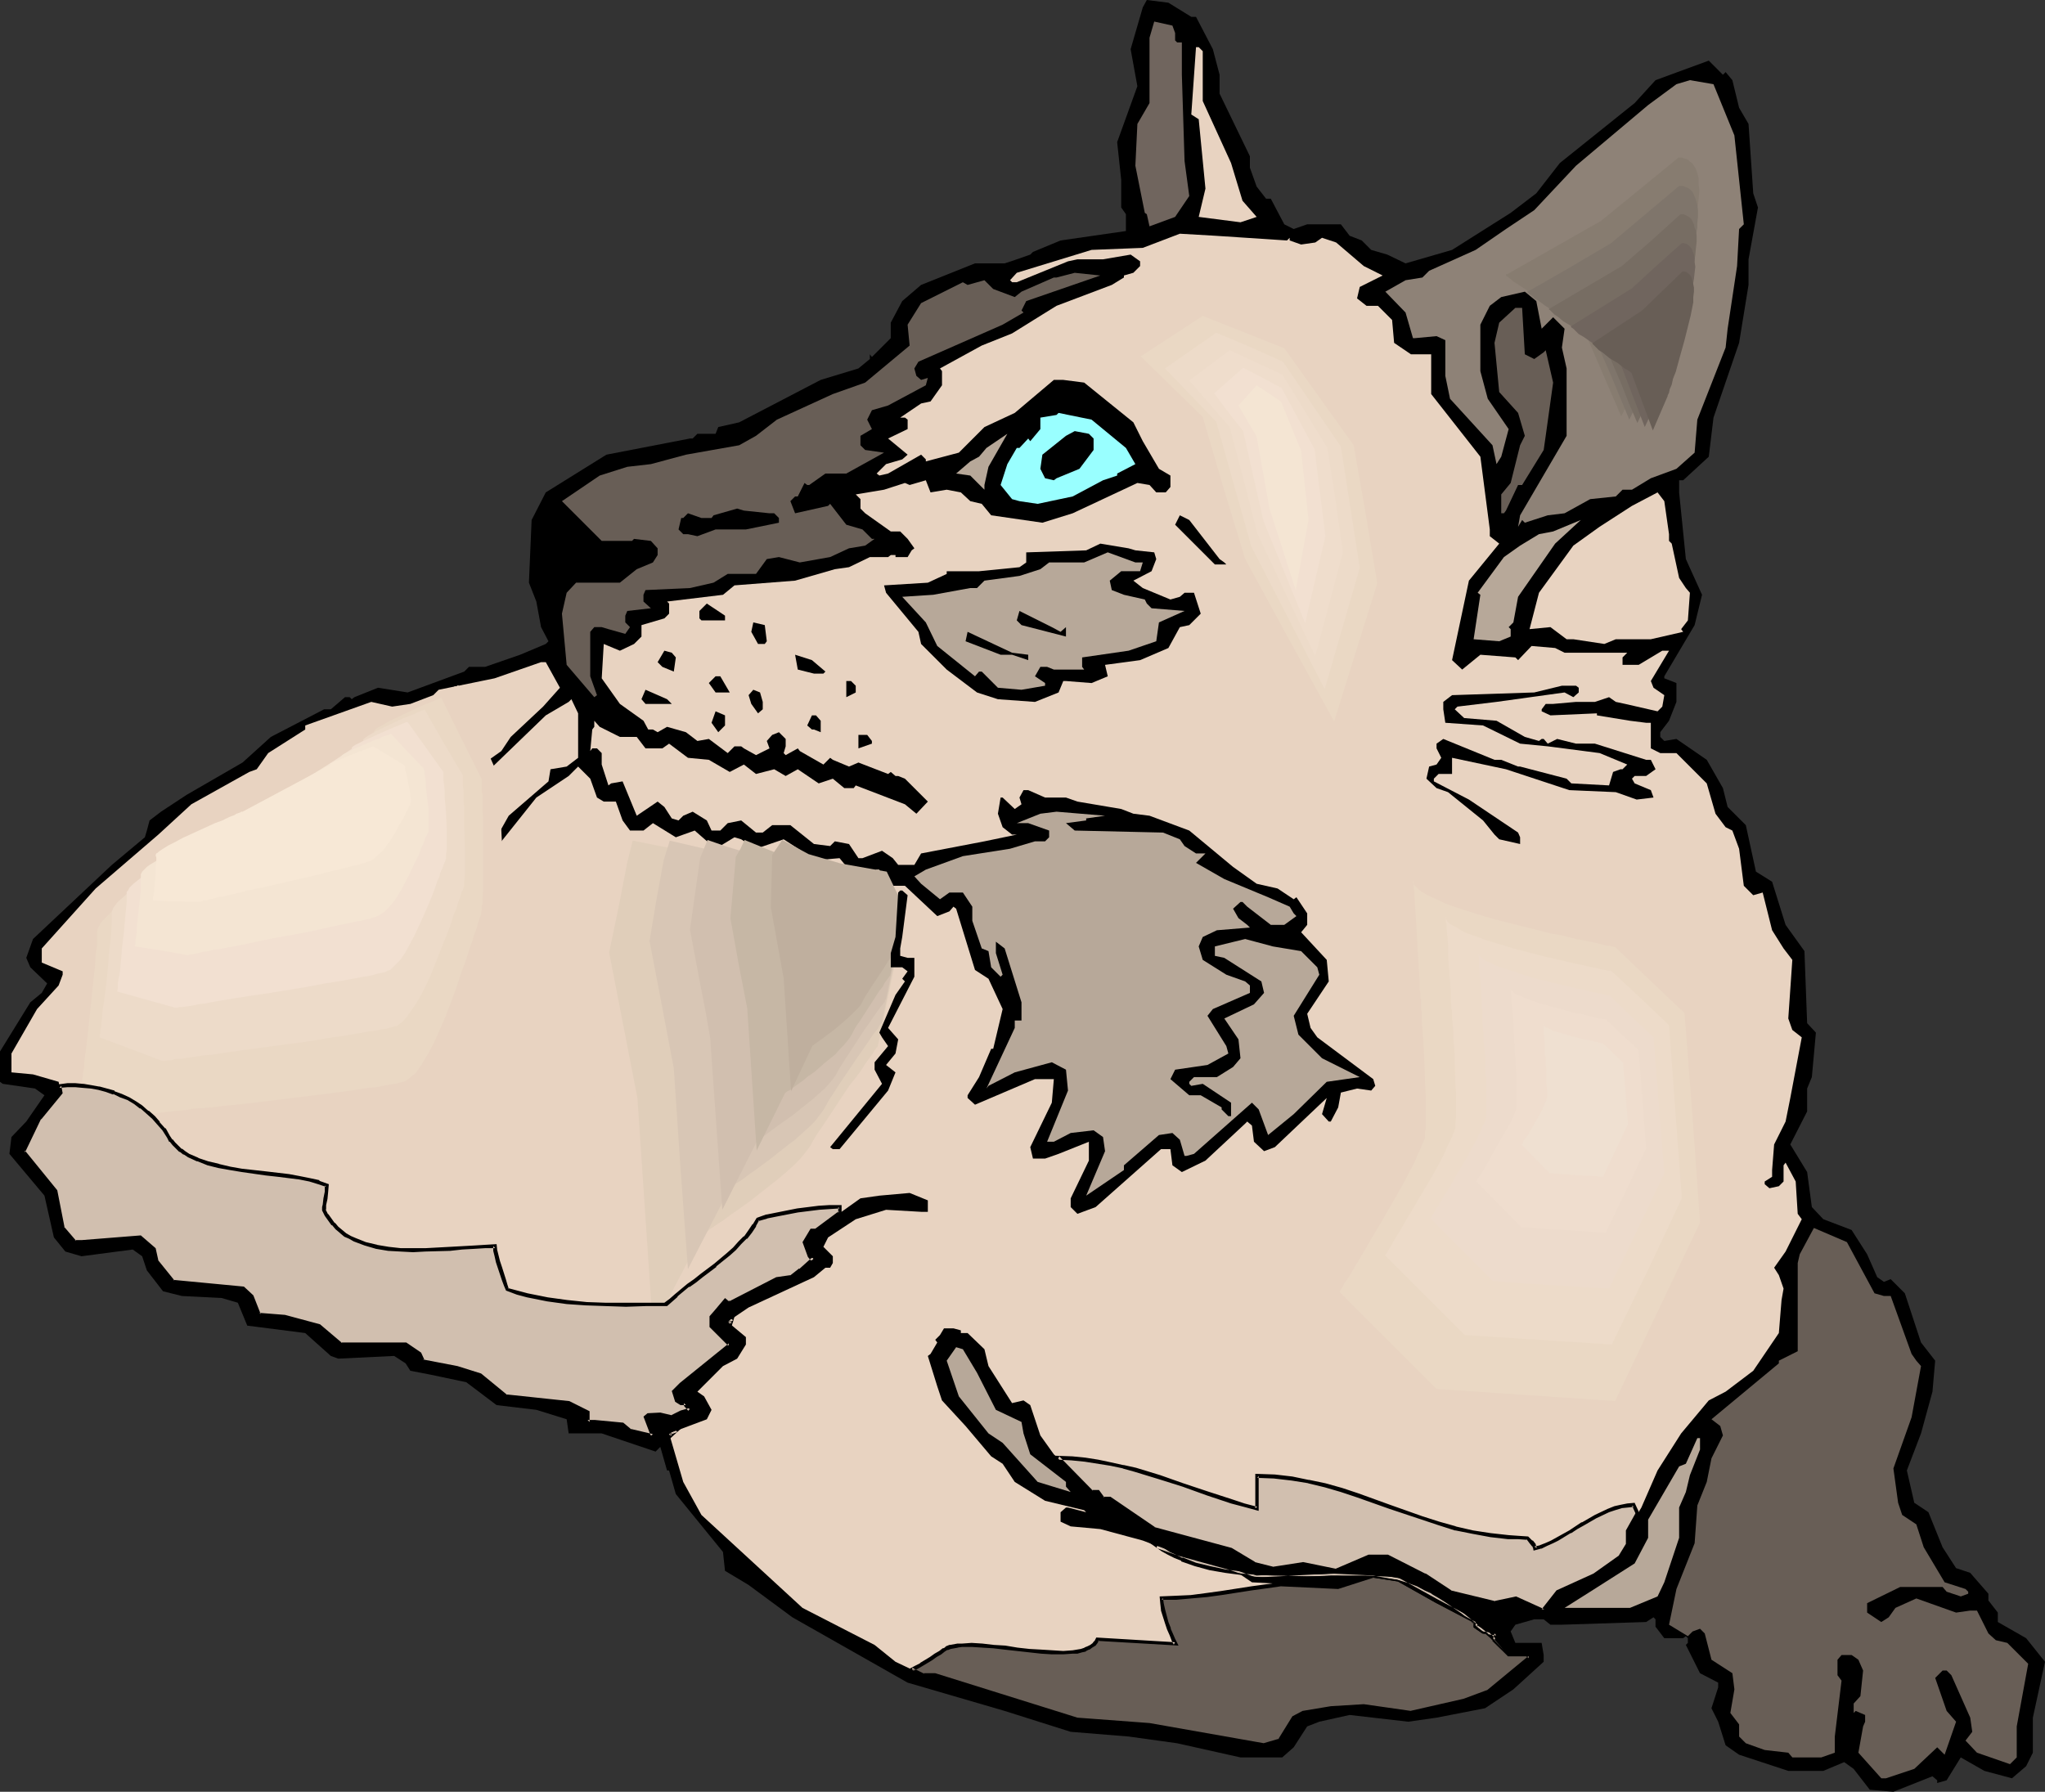 <?xml version="1.0" encoding="UTF-8" standalone="no"?>
<svg
   version="1.0"
   width="129.766mm"
   height="113.712mm"
   id="svg78"
   sodipodi:docname="Cat 73.wmf"
   xmlns:inkscape="http://www.inkscape.org/namespaces/inkscape"
   xmlns:sodipodi="http://sodipodi.sourceforge.net/DTD/sodipodi-0.dtd"
   xmlns="http://www.w3.org/2000/svg"
   xmlns:svg="http://www.w3.org/2000/svg">
  <rect width="100%" height="100%" fill="#333333" stroke="none"/>
  <sodipodi:namedview
     id="namedview78"
     pagecolor="#ffffff"
     bordercolor="#000000"
     borderopacity="0.25"
     inkscape:showpageshadow="2"
     inkscape:pageopacity="0.0"
     inkscape:pagecheckerboard="0"
     inkscape:deskcolor="#d1d1d1"
     inkscape:document-units="mm" />
  <defs
     id="defs1">
    <pattern
       id="WMFhbasepattern"
       patternUnits="userSpaceOnUse"
       width="6"
       height="6"
       x="0"
       y="0" />
  </defs>
  <path
     style="fill:#000000;fill-opacity:1;fill-rule:evenodd;stroke:none"
     d="m 285.708,4.039 h 1.131 l 4.04,7.755 1.616,6.14 v 4.524 l 7.272,15.026 v 2.747 l 1.616,4.524 2.262,2.908 h 1.131 l 3.232,6.14 2.262,1.131 3.232,-1.131 h 8.08 l 2.101,2.747 2.909,1.131 2.262,2.262 3.878,1.131 4.363,2.1 11.15,-3.231 14.059,-8.886 6.141,-4.686 5.656,-7.271 17.938,-14.38 5.01,-5.493 12.766,-4.686 3.394,3.393 0.646,-0.646 1.616,1.939 1.616,6.624 2.262,3.878 1.131,16.642 1.131,3.393 -2.262,12.441 v 6.14 l -2.262,13.895 -6.141,17.934 -1.131,9.371 -6.141,5.655 h -0.97 v 2.908 l 1.616,15.996 3.878,8.563 -1.778,7.271 -7.272,12.279 v 0.485 l 2.909,1.131 v 4.524 l -1.778,4.524 -2.101,2.747 v 1.131 l 0.97,0.969 2.909,-0.485 7.272,5.009 3.878,6.786 1.131,4.524 4.363,4.362 2.424,11.148 3.878,2.424 3.232,10.341 4.525,6.301 0.646,17.288 2.101,2.262 -0.97,10.664 -1.131,2.747 v 5.493 l -4.04,7.917 4.04,6.624 1.131,8.402 2.747,2.908 6.787,2.585 3.717,5.817 2.424,5.493 1.616,1.131 1.616,-0.646 3.394,3.393 3.878,11.795 3.394,4.362 -0.646,7.432 -2.747,10.017 -3.394,8.886 1.778,7.755 3.394,2.262 3.394,8.402 3.232,5.009 3.394,1.131 4.363,5.009 v 1.616 l 2.262,2.908 v 2.262 l 6.787,3.878 4.525,5.655 -2.909,13.41 v 8.402 l -1.616,3.231 -3.394,2.908 -6.626,-1.777 -5.656,-3.231 -3.394,5.493 -2.262,0.646 v -0.646 l -1.131,-0.969 -9.373,3.716 -5.656,-0.485 -3.878,-5.009 -2.262,-1.616 -5.01,2.1 h -8.403 l -11.797,-3.878 -3.232,-2.262 -1.778,-5.655 -1.616,-3.231 1.616,-5.009 v -1.131 l -4.363,-2.262 -3.394,-6.786 0.485,-0.485 v -1.131 l -0.485,-0.485 -0.646,0.485 h -4.525 l -2.101,-2.747 v -1.777 l -0.485,-0.485 -1.778,1.131 -20.2,0.646 h -2.747 l -1.616,-1.293 h -2.262 l -4.525,1.293 -1.131,1.616 1.131,2.747 h 6.302 l 0.485,2.908 v 1.616 l -7.272,6.624 -6.787,4.524 -11.635,2.262 -6.787,0.969 -14.059,-1.616 -7.272,1.616 -2.909,1.131 -3.232,5.009 -2.747,2.424 h -10.019 l -15.19,-3.393 -11.635,-1.616 -13.898,-1.131 -15.837,-5.009 -23.27,-6.786 -27.634,-15.672 -10.504,-7.755 -5.656,-3.393 -0.485,-4.524 -11.312,-13.895 -1.616,-5.655 h -0.485 l -1.616,-5.655 -1.131,1.131 -12.928,-4.362 h -7.918 l -0.485,-3.393 -7.272,-2.262 -9.534,-1.131 -7.272,-5.493 -8.403,-1.777 -5.01,-0.969 -1.131,-1.777 -2.747,-1.777 -13.413,0.646 -1.778,-0.646 -6.141,-5.493 -13.898,-1.777 -2.262,-5.493 -3.878,-1.131 -9.534,-0.485 -4.525,-1.131 -3.878,-5.009 -1.131,-3.393 -2.262,-1.616 -12.282,1.616 -3.878,-1.131 -2.747,-3.393 -2.262,-10.017 -8.403,-10.017 0.485,-4.039 3.555,-3.716 4.363,-6.301 -2.262,-1.616 -7.757,-1.131 L 0,259.483 v -7.271 l 7.272,-11.795 2.747,-2.262 1.293,-2.262 -4.04,-3.878 -0.97,-2.262 1.616,-4.524 18.907,-17.773 7.918,-6.624 0.485,-1.616 0.646,-2.424 2.747,-2.1 6.141,-4.039 13.413,-7.755 6.787,-6.14 12.766,-6.624 h 1.616 l 3.394,-2.908 h 1.131 l 0.485,0.485 0.646,-0.485 5.656,-2.262 7.11,1.131 13.574,-5.009 1.131,-1.131 h 3.878 l 8.403,-2.908 6.141,-2.585 0.646,-0.646 -1.778,-3.393 -1.131,-6.14 -1.778,-4.524 0.646,-15.026 3.394,-6.624 14.544,-9.048 20.038,-3.878 h 0.646 l 1.131,-1.131 h 4.363 l 0.646,-1.616 5.01,-1.131 19.554,-10.179 9.05,-2.747 2.747,-2.262 v -1.131 l 0.485,0.646 4.525,-4.524 v -3.716 l 2.747,-5.17 4.525,-3.878 12.928,-5.17 h 7.11 l 2.909,-0.969 3.232,-1.131 0.646,-0.646 6.626,-2.747 15.675,-2.262 v -4.039 l -1.131,-1.616 v -6.624 l -0.97,-9.048 4.848,-13.41 -1.616,-8.886 2.909,-10.017 L 275.043,0 l 5.171,0.646 z"
     id="path1" />
  <path
     style="fill:#70655e;fill-opacity:1;fill-rule:evenodd;stroke:none"
     d="m 281.83,7.917 v 1.777 l 0.485,0.485 h 1.131 v 7.755 l 0.646,20.681 1.131,8.402 -3.394,5.009 -6.141,2.262 -0.646,-2.908 -0.485,-0.323 -2.262,-11.31 0.485,-10.017 2.909,-5.009 V 9.048 l 1.131,-3.878 4.363,0.969 z"
     id="path2" />
  <path
     style="fill:#e8d3c1;fill-opacity:1;fill-rule:evenodd;stroke:none"
     d="m 288.456,12.279 v 11.956 l 6.787,14.865 2.747,9.048 3.394,3.878 -3.878,1.293 -10.019,-1.293 1.616,-6.786 -1.616,-16.642 -1.778,-1.131 1.131,-16.157 h 0.646 z"
     id="path3" />
  <path
     style="fill:#8e8277;fill-opacity:1;fill-rule:evenodd;stroke:none"
     d="m 415.958,32.476 2.262,21.327 -1.131,1.131 -0.485,8.886 -2.262,15.026 -0.485,4.524 -6.787,17.288 -0.646,7.917 -4.363,3.878 -6.141,2.262 -4.525,2.747 h -2.262 l -1.616,1.616 -6.141,0.646 -6.141,3.393 -4.04,0.485 -5.494,1.777 -0.646,-0.646 -0.97,1.616 0.485,-2.747 11.15,-19.065 V 88.379 l -1.131,-5.009 0.646,-4.524 -2.747,-2.747 -2.747,2.747 -1.293,-6.624 -2.747,-2.262 -5.656,1.293 -2.747,2.1 -2.262,4.524 v 11.148 l 1.778,6.624 5.01,7.271 -1.778,6.624 -1.131,1.777 -0.97,-4.524 -10.181,-11.148 -1.131,-5.493 v -8.563 l -2.101,-0.969 -5.171,0.485 h -0.485 l -1.778,-6.14 -4.848,-5.009 4.848,-2.747 4.04,-0.646 1.616,-1.616 11.15,-5.009 7.272,-5.009 6.787,-4.524 10.019,-10.664 17.291,-14.541 6.787,-5.009 3.232,-0.969 5.656,0.969 z"
     id="path4" />
  <path
     style="fill:#e8d3c1;fill-opacity:1;fill-rule:evenodd;stroke:none"
     d="m 308.656,57.681 0.646,-0.646 v 0.646 l 2.747,0.969 3.394,-0.485 1.616,-1.131 3.394,1.131 6.626,5.655 4.525,2.262 -5.494,2.747 -0.646,2.747 2.262,1.777 h 2.747 l 3.394,3.393 0.485,5.493 4.04,2.747 h 4.848 v 9.533 l 11.797,15.026 2.262,17.45 v 1.616 l 2.262,1.777 -7.272,8.886 -4.04,19.065 2.424,2.262 4.363,-3.555 8.403,0.646 0.646,0.646 3.232,-3.393 5.656,0.485 2.262,1.131 h 15.029 l -1.131,1.131 v 1.777 h 3.878 l 5.656,-3.393 h 1.616 l -4.363,7.271 0.646,1.616 2.586,1.777 -0.485,2.747 -1.131,1.131 -7.757,-1.777 -2.262,-0.485 -1.616,-1.131 -3.394,1.131 h -4.525 l -5.494,0.485 h -1.778 l -0.97,1.293 v 0.485 l 2.101,0.969 11.15,-0.485 v 0.485 l 7.918,1.293 3.878,0.485 h 1.131 v 6.14 l 2.262,1.131 h 3.878 l 7.272,7.271 2.101,7.271 2.424,3.231 1.616,0.808 1.616,4.362 1.131,8.886 2.262,2.262 2.262,-0.646 2.262,9.048 2.747,4.362 2.101,2.747 -0.97,14.057 0.97,2.747 2.262,1.777 -2.747,14.541 -1.131,5.655 -2.747,5.493 -0.485,6.14 v 1.616 l -1.778,1.131 v 0.646 l 1.131,0.969 2.262,-0.485 1.131,-1.131 v -3.878 l 0.485,-0.646 2.424,4.524 0.485,7.755 0.97,1.293 -3.878,7.755 -2.747,3.878 1.131,1.777 1.131,3.231 -0.485,2.747 -0.646,7.917 -6.141,9.048 -6.626,5.009 -4.04,2.1 -6.626,7.917 -5.656,8.886 -3.878,8.886 -3.394,5.655 v 3.393 l -1.616,2.747 -6.141,4.524 -9.05,3.878 -3.232,4.524 -6.787,-2.908 -5.01,1.131 -10.666,-2.747 -6.141,-3.878 -8.888,-4.524 h -4.525 l -7.757,3.393 -7.918,-1.777 -7.272,1.131 -4.525,-1.131 -5.494,-3.231 -18.422,-5.009 -10.666,-7.432 h -1.616 l -1.131,-1.454 h -1.616 l -9.05,-9.048 -3.232,-4.524 -2.424,-7.271 -1.616,-1.131 -2.747,0.646 -5.656,-8.886 -0.97,-4.039 -4.04,-3.878 h -1.616 v -0.646 l -1.778,-0.485 h -2.262 l -0.97,1.616 -1.131,1.131 0.485,0.646 -1.616,2.747 -0.646,0.485 2.262,7.271 1.131,3.393 5.656,6.14 6.141,7.271 2.747,1.777 2.909,4.362 7.272,4.524 9.373,2.262 0.485,0.485 -4.363,-1.131 h -0.485 l -1.293,1.131 v 2.262 l 2.424,1.131 7.11,0.646 10.181,2.747 8.888,3.393 12.282,3.231 5.01,3.393 20.685,1.131 8.403,-2.747 6.141,1.131 9.05,4.847 9.373,5.17 v 1.131 l 1.778,1.131 3.232,0.485 -0.485,1.616 3.394,3.555 h 4.363 l 0.646,0.485 -10.019,8.402 -5.656,2.1 -12.766,2.908 -11.312,-1.616 -7.918,0.485 -6.626,1.131 -2.262,1.131 -3.394,5.493 -3.717,1.131 -27.472,-5.009 -17.291,-1.131 -12.282,-3.878 -21.816,-6.786 h -2.747 l -6.787,-3.231 -5.01,-4.039 -17.291,-8.886 -24.24,-22.297 -4.363,-7.917 -3.394,-11.633 9.05,-3.393 1.131,-2.262 -1.778,-3.231 -1.616,-1.131 6.141,-6.14 3.394,-1.777 2.101,-3.393 v -1.777 l -3.878,-3.231 -0.485,-0.485 5.01,-3.393 15.675,-7.271 2.747,-2.262 h 1.131 l 0.646,-1.131 v -1.616 l -2.262,-2.262 1.131,-2.262 6.626,-4.362 7.272,-2.262 8.403,0.485 h 1.616 v -2.747 l -4.363,-1.777 -7.272,0.646 -4.525,0.646 -10.666,7.594 h -0.97 l -1.778,2.908 1.131,3.393 0.646,0.485 h 0.485 l -3.394,2.908 -2.262,1.616 -3.232,0.485 -11.312,5.655 h -0.485 l -0.646,-0.646 -2.262,2.908 -0.97,1.131 v 2.1 l 4.363,4.524 -11.635,9.533 -1.778,1.777 0.485,2.1 1.293,0.646 h 1.131 v 0.485 l 0.97,1.131 -2.101,0.646 -2.262,1.131 -2.747,-0.646 h -2.909 l -0.646,0.646 1.778,4.362 -5.494,-1.131 -1.778,-1.616 -6.787,-0.485 h -1.616 v -2.262 l -4.525,-2.262 -15.029,-1.616 -6.141,-5.17 -5.656,-1.616 -8.242,-1.777 -0.646,-1.616 -3.394,-2.262 H 81.77 l -5.171,-4.524 -8.403,-2.1 -6.141,-0.646 -1.616,-4.362 -2.262,-1.777 -16.806,-1.616 -3.878,-5.009 -0.485,-2.747 -3.394,-2.908 -14.059,1.131 H 17.938 l -2.909,-3.393 -1.616,-8.886 -7.757,-9.533 3.878,-7.917 5.01,-6.14 -0.485,-2.585 -6.141,-1.777 -5.171,-0.485 v -4.524 l 6.141,-10.664 5.171,-5.655 0.97,-2.585 v -0.808 l -5.01,-2.1 v -3.393 l 12.928,-14.38 15.029,-12.926 7.918,-7.271 13.898,-7.755 1.778,-0.646 2.747,-3.878 8.888,-5.655 v -0.969 l 15.837,-5.655 5.01,1.131 4.363,-0.646 5.494,-2.1 1.293,-1.293 13.413,-2.747 11.15,-3.878 h 1.131 l 3.394,6.14 -4.04,4.524 -7.757,7.271 -2.262,3.393 -3.878,2.747 -3.394,4.524 0.646,0.485 3.232,-2.747 14.059,-13.572 5.494,-3.231 0.646,-0.646 1.616,3.393 v 10.664 l -2.747,2.1 -3.878,0.646 -0.485,2.908 -9.534,8.24 -2.909,5.17 v 0.969 l 0.646,0.646 8.888,-11.148 7.757,-5.17 2.262,-2.262 2.909,2.908 1.616,4.524 1.616,0.969 h 2.909 l 1.616,4.524 1.778,2.424 h 3.232 l 2.262,-1.777 5.494,3.393 4.525,-1.616 5.01,4.362 4.525,-2.747 1.616,0.485 3.555,2.262 6.626,-2.262 7.757,5.009 5.656,-0.485 2.262,2.747 2.747,1.616 3.878,-1.616 h 0.646 l 1.131,3.393 v 0.485 h 5.01 l 7.757,7.271 2.909,-1.131 0.97,-1.131 0.646,0.485 4.525,14.703 3.232,2.1 3.394,7.271 -2.262,9.533 h -0.485 l -2.909,6.786 -2.747,4.362 v 0.646 l 1.778,1.616 14.382,-6.14 h 4.525 l -0.485,5.655 -5.171,10.664 0.646,2.747 h 2.909 l 3.232,-1.131 7.272,-2.908 v 4.524 l -4.363,9.048 v 2.1 l 1.616,1.616 4.363,-1.616 15.675,-13.895 h 2.262 l 0.485,3.878 2.262,1.616 5.656,-2.747 9.534,-8.886 0.485,-0.485 1.131,0.969 0.485,3.878 2.424,2.262 2.586,-0.969 12.443,-11.795 -1.131,3.878 1.616,1.777 h 0.485 l 1.778,-3.393 0.646,-3.555 3.878,-0.969 3.394,0.485 0.97,-1.131 -0.485,-1.616 -13.413,-10.017 -1.616,-2.262 -0.808,-3.393 5.171,-7.755 -0.485,-5.17 -6.141,-6.624 1.454,-1.777 v -2.747 l -2.586,-3.878 -0.646,0.485 -3.878,-2.585 -5.01,-1.131 -5.656,-4.039 -10.504,-8.725 -9.534,-3.555 -3.878,-0.485 -2.909,-1.131 -10.504,-1.777 -2.747,-0.969 h -5.01 l -4.04,-1.777 h -1.131 l -0.97,1.777 0.485,1.616 -1.616,1.131 -2.909,-2.747 h -0.485 l -0.646,3.878 1.131,3.231 2.262,1.777 h 1.131 l -7.757,1.616 -15.19,2.908 -1.616,2.747 h -3.878 l -1.293,-1.616 -2.586,-1.777 -4.686,1.777 h -0.97 l -2.262,-3.393 -3.394,-0.646 -1.131,1.131 -3.878,-0.485 -5.656,-4.524 h -4.363 l -2.262,1.777 H 181.315 l -3.555,-2.908 -3.232,0.646 -1.778,1.777 h -2.101 l -1.131,-2.424 -3.394,-2.1 -2.262,0.969 -1.131,1.131 -1.616,-0.485 -1.778,-2.747 -1.616,-1.293 -5.01,3.393 -3.394,-8.24 -2.747,0.485 -0.646,0.485 -1.616,-5.009 v -2.747 l -1.131,-1.131 h -1.131 l -0.485,0.646 0.485,-5.17 0.485,-0.646 v -1.454 l 1.293,1.454 4.848,2.424 h 4.04 l 2.101,2.747 h 4.04 l 1.616,-1.131 4.525,3.393 5.01,0.485 5.01,2.908 3.394,-1.777 2.909,2.262 4.363,-1.131 2.747,1.616 2.909,-1.616 5.01,3.393 3.394,-1.131 2.747,2.262 h 2.262 l 0.485,-0.646 11.797,4.524 2.747,2.262 2.747,-2.908 -5.494,-5.493 -1.616,-0.646 h -0.646 l -1.131,-0.969 -0.646,0.485 -7.11,-2.747 -2.262,0.969 -3.878,-1.616 -0.646,-0.485 -1.616,1.616 -5.656,-3.231 -0.485,-0.646 -2.909,1.616 -0.485,-0.485 0.485,-1.616 v -1.777 l -1.616,-1.616 -1.616,0.646 -1.293,1.454 0.646,1.777 -3.232,1.616 -2.909,-1.616 -0.646,-0.485 h -1.616 l -1.616,1.616 -4.525,-3.393 -2.747,0.485 -2.747,-2.1 -4.525,-1.293 -2.262,1.293 -1.131,-0.646 h -1.131 l -1.131,-2.1 -5.656,-4.039 -4.363,-6.14 0.485,-8.24 3.878,1.616 3.394,-1.616 1.778,-1.777 v -2.747 l 5.494,-1.616 1.131,-1.131 v -2.424 l -0.485,-0.485 13.413,-1.616 2.747,-2.262 14.544,-1.131 9.534,-2.747 3.394,-0.485 5.01,-2.424 h 4.363 l 0.646,-0.485 h 1.131 v 0.485 h 2.909 l 0.97,-1.616 0.646,-0.485 -1.616,-2.262 -1.778,-1.777 h -2.262 l -6.141,-4.362 -1.131,-1.131 v -2.262 l -1.131,-1.131 6.787,-1.131 5.01,-1.616 1.131,0.485 3.878,-1.131 1.131,2.908 3.878,-0.646 3.394,0.646 2.262,2.1 2.747,0.646 2.262,2.747 12.282,1.777 7.272,-2.262 15.514,-7.271 2.909,0.485 1.616,1.777 h 2.262 l 1.131,-1.293 v -2.747 l -2.747,-1.616 -3.878,-6.624 -2.262,-4.524 -11.797,-9.533 -5.01,-0.646 h -2.262 l -9.373,7.917 -7.272,3.393 -6.141,6.14 -7.918,2.1 v -0.485 l -1.131,-1.131 -7.918,4.524 -2.101,0.485 -0.646,-0.485 2.262,-2.262 3.878,-1.131 1.293,-1.131 -4.686,-3.878 4.686,-2.262 v -2.262 l -0.646,-0.485 h -1.131 l 5.01,-3.393 2.262,-0.485 2.747,-3.878 v -3.393 l -0.485,-0.646 10.019,-5.493 7.272,-2.908 7.272,-4.524 3.394,-2.1 13.251,-5.009 2.909,-1.777 v -0.485 l 2.262,-0.646 1.616,-1.616 v -1.131 l -2.262,-1.616 -6.626,1.131 h -6.141 l -2.262,0.485 -12.282,5.009 h -1.131 l -0.485,-0.485 1.616,-1.777 17.938,-5.493 12.282,-0.485 8.888,-3.393 8.403,0.485 z"
     id="path5" />
  <path
     style="fill:#e8d3c1;fill-opacity:1;fill-rule:evenodd;stroke:none"
     d="m 141.885,207.134 0.97,-5.493 14.382,2.1 20.685,3.393 27.31,4.362 9.858,18.581 -5.494,26.175 v 0.162 h -0.162 l -0.162,0.323 -0.162,0.323 -0.323,0.646 -0.485,0.485 -0.485,0.646 -0.485,0.646 -1.131,1.616 -1.293,1.777 -1.293,2.1 -1.616,2.1 -6.141,9.048 -1.454,2.1 -1.293,2.1 -1.131,1.777 -0.97,1.616 -0.485,0.646 -0.485,0.808 -0.808,0.808 -0.646,0.969 -1.939,1.777 -2.101,1.939 -2.262,1.939 -2.586,2.1 -5.01,3.878 -2.586,1.777 -2.424,1.777 -2.262,1.616 -1.939,1.293 -0.808,0.646 -0.808,0.485 -0.646,0.485 -0.646,0.323 -0.485,0.323 -0.323,0.323 h -0.162 v 0.162 l -13.251,25.044 -4.363,-62.205 -7.595,-39.423 z"
     id="path6" />
  <path
     style="fill:#e0ceba;fill-opacity:1;fill-rule:evenodd;stroke:none"
     d="m 150.449,206.811 0.646,-2.585 0.646,-2.585 6.464,1.293 6.302,1.131 4.525,0.808 4.525,0.808 9.05,1.454 12.12,1.939 11.958,1.939 4.363,8.24 4.363,8.24 -2.424,11.633 -2.424,11.633 v 0.162 0 l -0.323,0.323 -0.162,0.323 -0.323,0.323 -0.323,0.646 -0.808,1.131 -0.97,1.293 -1.131,1.777 -1.293,1.777 -1.454,1.777 -5.333,8.079 -1.293,1.939 -1.131,1.616 -0.97,1.616 -0.808,1.454 -0.485,0.646 -0.485,0.646 -0.646,0.808 -0.646,0.808 -1.616,1.616 -1.778,1.616 -2.101,1.777 -2.262,1.777 -4.525,3.555 -2.262,1.616 -2.101,1.454 -1.939,1.454 -1.778,1.131 -0.646,0.485 -0.808,0.485 -0.485,0.485 -0.485,0.323 -0.485,0.323 -0.323,0.162 -0.162,0.162 v 0 l -5.818,11.148 -5.818,11.148 -3.717,-55.257 -6.787,-34.899 2.262,-10.825 z"
     id="path7" />
  <path
     style="fill:#d8c6b5;fill-opacity:1;fill-rule:evenodd;stroke:none"
     d="m 159.176,206.326 1.454,-4.686 11.15,2.585 15.675,2.908 10.342,1.777 10.342,1.616 7.595,14.38 -2.101,10.179 -2.101,10.017 v 0.162 l -0.162,0.162 -0.162,0.162 -0.162,0.162 -0.485,0.969 -0.808,0.969 -0.808,1.131 -0.97,1.454 -1.131,1.616 -1.131,1.616 -4.686,6.948 -1.131,1.777 -0.97,1.454 -0.808,1.454 -0.646,1.131 -0.485,0.646 -0.485,0.646 -0.97,1.293 -1.454,1.454 -1.616,1.454 -1.778,1.616 -1.939,1.454 -3.878,3.07 -1.939,1.454 -1.778,1.293 -1.616,1.131 -1.454,1.131 -1.293,0.808 -0.485,0.323 -0.485,0.323 -0.485,0.323 -0.162,0.162 h -0.162 v 0.162 l -10.019,19.389 -1.778,-24.074 -1.616,-24.074 -2.909,-15.349 -2.909,-15.188 1.616,-9.694 z"
     id="path8" />
  <path
     style="fill:#d1bfaf;fill-opacity:1;fill-rule:evenodd;stroke:none"
     d="m 167.902,205.842 1.778,-4.362 4.686,1.616 4.848,1.454 12.928,2.585 8.726,1.454 8.888,1.454 3.07,6.14 3.232,6.14 -3.555,17.288 -0.162,0.162 -0.162,0.485 -0.485,0.646 -0.646,0.808 -0.808,1.131 -0.808,1.131 -0.97,1.454 -0.97,1.293 -3.878,5.978 -0.97,1.454 -0.808,1.293 -0.808,1.293 -0.485,0.969 -0.646,0.969 -0.97,1.131 -1.131,1.293 -1.293,1.131 -1.616,1.454 -1.616,1.293 -3.232,2.585 -1.616,1.131 -1.616,1.131 -1.293,0.969 -1.293,0.969 -1.131,0.808 -0.808,0.485 -0.323,0.323 h -0.162 l -0.162,0.162 v 0 l -8.403,16.642 -1.454,-20.52 -1.454,-20.681 -1.131,-6.463 -1.293,-6.624 -2.424,-12.926 z"
     id="path9" />
  <path
     style="fill:#c6b7a5;fill-opacity:1;fill-rule:evenodd;stroke:none"
     d="m 176.467,205.518 1.131,-1.939 0.97,-2.1 7.918,3.231 10.342,2.424 7.272,1.293 7.11,1.131 5.171,10.179 -2.909,14.38 h -0.162 l -0.162,0.323 -0.485,0.646 -0.485,0.646 -0.485,0.969 -0.808,0.969 -1.454,2.262 -3.232,5.009 -0.808,1.131 -0.646,1.131 -0.485,0.969 -0.485,0.808 -0.646,0.808 -0.808,0.969 -0.97,0.969 -0.97,1.131 -2.586,2.1 -2.586,2.262 -1.454,0.969 -1.131,0.969 -1.131,0.808 -1.131,0.808 -0.808,0.646 -0.646,0.323 -0.485,0.323 -0.162,0.162 -6.787,13.734 -1.131,-16.965 -1.131,-17.127 -2.101,-10.825 -1.939,-10.825 0.646,-7.271 z"
     id="path10" />
  <path
     style="fill:#bfaf9e;fill-opacity:1;fill-rule:evenodd;stroke:none"
     d="m 185.193,205.034 2.424,-3.555 6.302,3.393 7.757,2.262 10.989,1.939 3.878,8.079 -2.101,11.31 -0.162,0.162 -0.162,0.162 -0.162,0.485 -0.485,0.646 -0.485,0.646 -0.485,0.808 -1.131,1.777 -2.586,3.878 -1.131,1.777 -0.485,0.808 -0.323,0.646 -0.323,0.646 -0.646,0.808 -0.808,0.808 -0.808,0.808 -1.939,1.777 -2.101,1.777 -1.939,1.454 -0.808,0.646 -0.97,0.646 -0.646,0.485 -0.485,0.323 -0.323,0.323 h -0.162 l -5.171,10.987 -1.778,-27.144 -3.07,-16.965 z"
     id="path11" />
  <path
     style="fill:#685e56;fill-opacity:1;fill-rule:evenodd;stroke:none"
     d="m 246.117,72.222 -1.131,2.262 0.485,0.485 -5.01,2.908 -20.2,8.886 -0.97,1.616 0.485,1.777 1.131,0.969 1.616,-0.485 -0.485,1.777 -9.05,4.847 -3.878,1.131 -1.131,2.262 1.131,2.262 -2.747,1.616 v 2.262 l 1.131,1.131 4.525,0.646 -9.05,5.009 h -5.01 l -3.878,2.747 h -0.485 l -0.646,-0.485 -1.616,3.231 h -0.646 l -1.131,1.131 1.131,2.908 7.918,-1.777 0.485,-0.485 3.878,5.009 3.878,1.131 2.262,2.262 h 0.646 l -2.262,1.616 -3.878,0.646 -4.525,2.1 -7.272,1.293 -5.01,-1.293 -2.909,0.485 -2.586,3.555 h -6.787 l -3.394,2.1 -5.656,1.293 -10.666,0.485 -0.485,1.131 v 1.616 l 1.778,1.616 -5.656,0.646 -0.485,1.131 v 1.616 l 1.131,1.131 -1.131,1.616 -4.04,-1.131 -1.616,-0.485 h -1.778 l -0.97,1.131 v 10.664 l 1.616,4.524 -0.646,0.485 -6.626,-7.755 -1.131,-12.279 1.131,-5.009 2.262,-2.424 h 10.504 l 4.04,-3.231 3.878,-1.616 1.131,-1.777 v -1.616 l -1.616,-1.777 -4.04,-0.485 -0.485,0.485 h -7.272 l -9.534,-9.533 9.05,-6.14 6.626,-2.1 5.656,-0.646 8.403,-2.262 12.766,-2.262 4.04,-2.262 5.01,-3.878 13.413,-6.14 7.757,-2.747 10.666,-8.886 -0.485,-5.009 3.232,-5.17 10.019,-5.009 1.131,0.646 4.04,-1.131 2.101,2.1 5.171,1.939 1.616,-1.293 7.757,-3.393 h 0.646 l 4.363,-1.131 6.141,0.646 z"
     id="path12" />
  <path
     style="fill:#685e56;fill-opacity:1;fill-rule:evenodd;stroke:none"
     d="m 365.7,84.986 2.262,1.131 2.262,-1.616 0.485,-0.485 1.778,7.755 -1.778,12.764 -0.485,3.393 -5.171,8.402 h -0.97 l -2.909,6.14 -0.485,0.646 h -0.646 v -4.524 l 2.262,-2.747 2.262,-9.048 1.131,-2.262 -1.616,-5.493 -4.525,-5.009 -1.131,-11.795 1.131,-4.847 3.878,-3.555 h 1.616 z"
     id="path13" />
  <path
     style="fill:#99ffff;fill-opacity:1;fill-rule:evenodd;stroke:none"
     d="m 270.033,107.445 2.262,3.878 -4.363,2.262 v 0.485 l -3.394,1.131 -7.272,3.878 -8.403,1.777 -4.363,-0.646 -1.778,-0.485 -2.747,-3.393 1.616,-5.009 2.262,-3.878 h 0.646 l 2.101,-2.262 0.485,0.646 2.424,-2.908 v -2.747 l 3.878,-0.646 0.485,-0.485 7.918,1.616 z"
     id="path14" />
  <path
     style="fill:#000000;fill-opacity:1;fill-rule:evenodd;stroke:none"
     d="m 262.276,105.183 v 2.747 l -3.394,4.524 -5.494,2.262 -0.646,0.485 -2.101,-0.485 -1.131,-2.262 0.485,-3.393 5.656,-4.524 2.101,-1.131 3.394,0.646 z"
     id="path15" />
  <path
     style="fill:#b7a899;fill-opacity:1;fill-rule:evenodd;stroke:none"
     d="m 236.097,116.331 v 1.131 l -3.394,-3.393 -3.394,-0.485 3.394,-2.908 2.101,-1.131 1.778,-2.1 5.01,-3.393 -4.525,7.917 z"
     id="path16" />
  <path
     style="fill:#e8d3c1;fill-opacity:1;fill-rule:evenodd;stroke:none"
     d="m 400.283,128.126 v 1.616 l 0.646,0.646 1.778,8.24 1.616,2.424 0.97,1.131 -0.485,6.624 -1.616,2.1 0.485,0.646 -7.757,1.777 h -8.403 l -2.747,1.131 -7.434,-1.131 h -1.616 l -3.878,-2.908 -5.01,0.485 2.262,-8.725 8.242,-11.31 6.302,-4.524 7.757,-5.009 6.141,-3.231 1.616,2.1 z"
     id="path17" />
  <path
     style="fill:#000000;fill-opacity:1;fill-rule:evenodd;stroke:none"
     d="m 184.547,123.117 h 1.131 l 1.131,1.131 v 1.131 l -7.918,1.616 h -7.272 l -4.363,1.616 -2.262,-0.485 h -1.131 l -1.131,-1.131 0.646,-2.747 h 0.485 l 1.131,-1.131 3.232,1.131 h 2.424 l 0.485,-0.646 5.656,-1.616 1.616,0.485 z"
     id="path18" />
  <path
     style="fill:#000000;fill-opacity:1;fill-rule:evenodd;stroke:none"
     d="m 292.496,134.104 1.131,0.808 0.485,0.485 h -2.747 l -9.534,-9.533 1.131,-2.262 2.262,1.131 z"
     id="path19" />
  <path
     style="fill:#b7a899;fill-opacity:1;fill-rule:evenodd;stroke:none"
     d="m 364.084,143.152 -1.131,6.14 -1.131,1.131 0.485,0.485 v 1.777 l -2.747,1.131 -6.141,-0.485 1.616,-10.664 -0.646,-0.485 6.302,-8.563 3.878,-2.747 4.525,-2.747 3.394,-0.646 6.626,-2.747 -6.141,5.655 z"
     id="path20" />
  <path
     style="fill:#000000;fill-opacity:1;fill-rule:evenodd;stroke:none"
     d="m 272.296,132.004 4.525,0.485 0.485,1.616 -1.131,2.908 -4.363,2.262 2.262,1.777 6.626,2.747 2.262,-0.646 1.131,-0.969 h 2.262 l 1.616,5.009 -2.747,2.747 -2.262,0.485 -2.747,5.009 -6.787,2.908 -8.403,1.131 0.646,2.747 -3.878,1.616 -6.141,-0.485 h -0.646 l -1.131,2.747 -5.656,2.262 -8.888,-0.646 -5.01,-1.616 -7.272,-5.493 -6.141,-6.14 -0.646,-2.908 -7.757,-9.371 -0.485,-1.777 10.504,-0.646 4.525,-2.1 v -0.646 h 7.757 l 9.696,-0.969 1.616,-1.131 v -2.424 l 14.382,-0.485 3.394,-1.616 6.787,1.131 z"
     id="path21" />
  <path
     style="fill:#b7a899;fill-opacity:1;fill-rule:evenodd;stroke:none"
     d="m 274.073,134.912 -0.646,2.1 h -4.525 l -2.747,2.262 0.485,2.262 2.909,1.131 5.01,1.131 0.485,0.969 1.131,1.131 7.918,0.646 -6.141,2.747 -0.646,4.524 -6.626,2.262 -11.15,1.616 v 2.262 l 0.485,0.646 h -7.272 l -1.616,-0.646 h -1.616 l -1.293,2.262 2.424,1.616 v 0.646 l -5.656,0.969 -5.656,-0.485 -3.878,-3.878 h -0.646 l -0.97,1.131 -9.05,-7.271 -2.747,-5.655 -5.656,-6.14 7.434,-0.485 8.888,-1.616 h 1.616 l 1.778,-1.777 8.403,-1.131 5.01,-1.616 2.101,-1.616 h 8.403 l 5.656,-2.424 6.626,2.424 z"
     id="path22" />
  <path
     style="fill:#000000;fill-opacity:1;fill-rule:evenodd;stroke:none"
     d="m 173.881,148.807 h -5.656 l -0.485,-0.485 v -1.777 l 1.778,-1.777 4.363,2.908 z"
     id="path23" />
  <path
     style="fill:#000000;fill-opacity:1;fill-rule:evenodd;stroke:none"
     d="m 254.358,151.554 1.293,-1.131 v 2.262 l -10.666,-2.747 -1.131,-1.131 0.646,-2.262 7.757,3.878 z"
     id="path24" />
  <path
     style="fill:#000000;fill-opacity:1;fill-rule:evenodd;stroke:none"
     d="m 183.901,153.816 -0.485,0.646 h -1.616 l -1.616,-2.908 0.485,-2.262 2.747,0.646 z"
     id="path25" />
  <path
     style="fill:#000000;fill-opacity:1;fill-rule:evenodd;stroke:none"
     d="m 246.601,157.047 v 1.293 l -3.878,-1.293 h -2.747 l -8.403,-3.231 0.485,-2.262 10.666,5.009 z"
     id="path26" />
  <path
     style="fill:#000000;fill-opacity:1;fill-rule:evenodd;stroke:none"
     d="m 162.085,157.693 -0.485,3.393 -2.747,-1.131 -1.131,-1.131 1.616,-2.747 1.778,0.485 z"
     id="path27" />
  <path
     style="fill:#000000;fill-opacity:1;fill-rule:evenodd;stroke:none"
     d="m 197.96,161.086 -0.485,0.485 h -2.262 l -3.878,-0.969 -0.646,-3.555 4.04,1.293 z"
     id="path28" />
  <path
     style="fill:#000000;fill-opacity:1;fill-rule:evenodd;stroke:none"
     d="m 175.013,166.095 h -3.394 l -1.616,-2.262 1.616,-1.616 h 1.131 z"
     id="path29" />
  <path
     style="fill:#000000;fill-opacity:1;fill-rule:evenodd;stroke:none"
     d="m 205.232,164.479 v 1.616 l -2.262,1.131 v -3.878 h 1.131 z"
     id="path30" />
  <path
     style="fill:#000000;fill-opacity:1;fill-rule:evenodd;stroke:none"
     d="m 378.628,164.964 v 1.131 l -1.293,1.131 -2.101,-1.131 -16.322,2.262 -9.373,1.131 -0.646,0.646 2.262,2.1 7.757,0.646 6.787,3.878 3.394,0.969 0.646,-0.485 h 0.485 l 0.97,1.131 2.262,-1.131 4.525,1.131 h 4.525 l 12.282,3.878 h 1.131 l 1.131,2.262 -2.262,1.616 h -2.747 l -0.646,0.646 0.646,1.131 3.878,1.616 0.646,1.777 -4.04,0.485 -5.01,-1.777 -11.15,-0.485 -15.19,-5.009 -12.928,-2.747 v 3.878 h -3.232 l -1.131,1.131 v 0.646 l 8.403,4.362 11.797,7.917 0.485,1.131 v 1.616 l -5.01,-1.131 -1.131,-1.131 -2.747,-3.393 -8.403,-6.786 -2.747,-0.969 -2.424,-2.262 0.646,-2.908 1.778,-0.485 1.131,-1.616 -1.131,-2.262 v -1.131 l 1.616,-1.131 12.282,5.009 h 1.616 l 4.04,1.616 h 0.485 l 11.15,2.908 1.131,1.131 9.05,0.485 0.97,-3.231 1.778,-0.646 h 0.485 l 1.131,-1.131 -6.626,-2.747 -12.443,-1.616 -6.626,-0.646 -8.888,-4.362 -9.05,-0.646 -0.485,-3.231 v -1.777 l 2.101,-1.616 19.715,-0.646 6.626,-1.616 h 3.394 z"
     id="path31" />
  <path
     style="fill:#000000;fill-opacity:1;fill-rule:evenodd;stroke:none"
     d="m 161.115,168.842 h -6.302 l -0.97,-1.131 0.97,-2.262 5.171,2.262 z"
     id="path32" />
  <path
     style="fill:#000000;fill-opacity:1;fill-rule:evenodd;stroke:none"
     d="m 182.931,168.357 v 1.777 l -1.131,0.969 -1.616,-2.262 -0.646,-2.1 1.131,-1.293 1.616,0.646 z"
     id="path33" />
  <path
     style="fill:#000000;fill-opacity:1;fill-rule:evenodd;stroke:none"
     d="m 173.881,174.012 -1.616,1.616 -1.616,-2.262 0.97,-2.747 2.262,0.969 z"
     id="path34" />
  <path
     style="fill:#000000;fill-opacity:1;fill-rule:evenodd;stroke:none"
     d="m 196.829,172.881 v 2.747 l -1.616,-0.646 h -0.485 l -1.131,-0.969 1.131,-2.424 h 0.97 z"
     id="path35" />
  <path
     style="fill:#000000;fill-opacity:1;fill-rule:evenodd;stroke:none"
     d="m 209.11,177.728 v 0.646 l -3.232,1.131 v -3.231 h 2.101 z"
     id="path36" />
  <path
     style="fill:#000000;fill-opacity:1;fill-rule:evenodd;stroke:none"
     d="m 108.433,194.047 4.04,-5.655 -4.525,7.271 z"
     id="path37" />
  <path
     style="fill:#b7a899;fill-opacity:1;fill-rule:evenodd;stroke:none"
     d="m 260.499,196.309 v 0.485 l -4.848,0.646 2.101,1.777 21.17,0.485 4.04,1.616 1.131,1.616 2.747,1.777 h 2.262 l -2.262,2.262 6.787,3.878 10.504,4.362 5.171,2.262 0.97,1.616 0.646,0.646 -2.909,2.1 h -3.232 l -5.656,-4.362 -1.131,-1.131 h -0.485 l -1.778,1.616 1.293,2.262 2.101,1.616 0.646,0.646 -7.918,0.646 -3.394,1.616 -0.97,2.262 0.97,3.231 5.656,3.555 4.525,1.616 1.131,0.969 v 1.777 l -8.888,3.878 -1.293,1.616 4.525,7.271 0.485,1.777 -5.01,2.747 -7.757,1.131 -1.131,2.262 4.525,3.878 h 2.747 l 5.01,2.908 v 0.485 l 1.616,1.616 h 0.646 v -3.231 l -6.787,-4.524 -2.747,0.485 -0.485,-0.485 v -0.485 l 1.131,-1.131 h 5.494 l 3.878,-2.424 1.778,-2.1 -0.485,-4.524 -3.394,-5.009 7.11,-3.393 2.424,-2.747 -0.646,-2.747 -8.888,-5.655 -2.262,-0.485 v -2.262 l 7.272,-1.777 6.626,1.777 6.787,1.131 3.878,3.878 0.485,1.777 -6.141,9.856 1.131,4.524 5.656,5.655 9.05,4.524 -7.918,1.131 -7.918,7.755 -6.141,5.009 -2.262,-6.14 -1.616,-1.616 -13.898,12.279 -1.778,0.485 h -0.485 l -1.131,-3.878 -1.778,-1.616 -3.232,0.485 -8.403,7.271 v 1.131 l -9.05,6.14 4.525,-10.664 -0.485,-3.393 -2.262,-1.616 -5.494,0.646 -4.04,2.1 h -1.616 l 5.01,-12.279 -0.485,-5.009 -3.394,-1.777 -8.888,2.424 -6.302,3.231 -0.485,0.646 6.787,-14.541 v -1.777 h 1.616 v -4.362 l -4.04,-12.926 -2.101,-1.616 v 2.747 l 1.616,5.17 -0.485,0.485 -2.262,-2.262 -0.646,-3.878 -1.616,-0.646 -2.262,-6.624 v -3.393 l -2.262,-3.393 h -3.232 l -2.262,1.616 -4.525,-3.716 -1.616,-1.777 2.747,-1.616 8.888,-3.231 11.312,-1.777 5.979,-1.777 h 2.424 l 0.97,-0.969 v -1.616 l -5.01,-1.777 h -2.747 l 5.656,-2.262 3.878,-0.485 11.635,0.969 z"
     id="path38" />
  <path
     style="fill:#000000;fill-opacity:1;fill-rule:evenodd;stroke:none"
     d="m 117.483,205.842 1.131,-3.393 -0.646,2.908 z"
     id="path39" />
  <path
     style="fill:#000000;fill-opacity:1;fill-rule:evenodd;stroke:none"
     d="m 217.675,214.728 -1.293,10.017 -0.485,2.747 v 1.777 l 1.778,0.485 h 1.616 v 4.524 l -6.302,12.279 2.424,2.747 -0.646,3.393 -2.262,2.747 2.262,1.777 -1.778,4.362 -11.635,14.057 h -1.616 l -0.646,-0.485 12.443,-15.188 -1.778,-3.393 v -1.777 l 3.232,-3.878 -1.454,-2.1 -0.646,-1.131 3.878,-9.048 2.262,-3.231 -0.646,-0.646 1.293,-1.777 -1.293,-0.969 h -2.747 v -3.393 l 1.131,-3.878 0.646,-10.664 0.485,-0.485 h 0.485 z"
     id="path40" />
  <path
     style="fill:#685e56;fill-opacity:1;fill-rule:evenodd;stroke:none"
     d="m 449.571,310.216 2.262,0.646 h 1.616 l 5.01,13.895 1.131,1.616 1.131,1.293 -2.262,12.279 -4.363,12.279 1.131,8.24 0.97,2.908 3.394,2.262 1.778,5.493 5.01,8.402 5.01,1.616 0.646,0.646 v 0.485 l -1.778,0.646 -3.394,-1.131 -0.97,-1.131 h -10.181 l -7.918,3.878 v 2.262 l 3.394,2.262 1.778,-1.131 1.616,-2.262 5.01,-2.262 9.534,3.393 3.394,-0.485 h 1.616 l 2.747,5.493 1.778,1.616 2.747,0.646 5.01,5.009 -2.747,15.026 v 7.432 l -1.616,1.616 -7.918,-2.747 -2.747,-2.908 1.616,-2.1 -0.485,-3.393 -4.525,-10.179 -1.131,-1.131 h -0.97 l -1.778,1.777 2.747,7.917 2.262,2.585 -2.747,7.917 -1.778,-1.777 -5.494,5.17 -6.787,2.262 h -1.131 l -5.494,-6.14 1.131,-6.301 0.485,-1.131 v -1.616 l -2.262,-0.969 -0.485,0.485 v -2.262 l 1.616,-1.777 0.646,-6.14 -1.131,-2.585 -1.616,-1.131 h -2.424 l -0.97,1.131 v 3.716 l 0.97,1.293 -1.616,13.41 v 3.878 l -3.232,1.131 h -6.949 l -0.97,-1.131 -5.656,-0.646 -4.525,-1.616 -1.616,-1.616 v -2.908 l -2.101,-2.747 0.97,-5.655 -0.485,-3.878 -5.01,-3.231 -1.616,-6.301 -1.131,-1.131 -1.778,0.646 -1.131,1.131 -4.525,-2.747 1.778,-8.563 4.363,-10.987 0.646,-9.048 2.262,-5.655 1.131,-5.655 2.747,-5.493 -0.646,-2.262 -2.101,-1.616 16.16,-13.41 v -0.646 l 4.525,-2.262 v -21.166 l 0.485,-2.1 3.394,-6.301 7.918,3.393 z"
     id="path41" />
  <path
     style="fill:#b7a899;fill-opacity:1;fill-rule:evenodd;stroke:none"
     d="m 234.32,329.282 4.525,8.886 6.141,2.908 0.485,2.747 1.616,5.009 8.565,6.624 v 1.131 l 1.131,1.293 -7.918,-2.424 -8.403,-9.371 -3.394,-2.262 -7.11,-8.886 -2.909,-8.563 2.262,-3.231 1.616,0.485 z"
     id="path42" />
  <path
     style="fill:#b7a899;fill-opacity:1;fill-rule:evenodd;stroke:none"
     d="m 407.716,347.701 -2.424,6.14 -0.97,4.039 -1.616,3.716 v 7.271 l -3.555,10.664 -1.616,3.393 -6.626,2.747 h -15.675 l 6.141,-3.878 10.666,-6.786 3.232,-6.14 v -4.362 l 7.434,-12.764 1.616,-0.646 2.747,-6.14 h 0.646 z"
     id="path43" />
  <path
     style="fill:#685e56;fill-opacity:1;fill-rule:evenodd;stroke:none"
     d="m 307.201,380.015 -3.394,0.485 -3.555,0.485 -7.272,1.131 -3.717,0.485 -3.555,0.323 -3.717,0.323 h -3.394 v 1.454 l 0.323,1.454 0.97,3.07 0.485,1.454 0.485,1.454 0.485,1.293 0.485,0.808 -18.584,-1.131 -0.485,0.808 -0.323,0.485 -0.646,0.485 -0.808,0.485 -0.808,0.323 -0.808,0.162 -0.97,0.323 -1.131,0.162 -2.262,0.162 -2.586,-0.162 -2.747,-0.162 -2.909,-0.323 -2.747,-0.323 -2.909,-0.323 -2.909,-0.323 -2.586,-0.162 -2.586,-0.162 h -2.262 l -1.131,0.162 -1.778,0.323 -0.646,0.323 -0.323,0.162 -0.485,0.323 -0.97,0.646 -0.97,0.646 -1.293,0.808 -2.262,1.454 -1.131,0.646 -1.131,0.485 2.909,1.293 h 2.747 l 21.816,6.786 12.282,3.878 17.291,1.131 27.472,5.009 3.717,-1.131 3.394,-5.493 2.262,-1.131 6.626,-1.131 7.918,-0.485 11.312,1.616 12.766,-2.908 5.656,-2.1 10.019,-8.402 -0.646,-0.485 h -4.363 l -3.394,-3.555 0.485,-1.616 -3.232,-0.485 -1.778,-1.131 v -1.131 l -9.373,-5.17 -9.05,-4.847 -6.141,-1.131 -8.403,2.747 z m 50.258,4.201 -9.696,-2.424 -4.363,-2.747 3.555,0.969 3.394,1.293 3.555,1.293 z m -34.582,-8.402 -2.424,0.969 -1.939,-0.485 0.646,-0.646 h 2.424 z"
     id="path44" />
  <path
     style="fill:#000000;fill-opacity:1;fill-rule:evenodd;stroke:none"
     d="m 307.201,379.53 -7.11,0.969 -7.272,1.131 -3.555,0.485 -3.717,0.485 -3.555,0.162 v 0 l -3.878,0.162 0.162,1.777 0.162,1.454 v 0.162 l 0.97,3.07 0.485,1.454 v 0 l 0.646,1.454 0.485,1.293 0.485,0.969 0.323,-0.646 -18.907,-1.131 -0.485,0.969 v -0.162 l -0.485,0.646 0.162,-0.162 -0.646,0.485 -0.646,0.323 v 0 l -0.808,0.323 h 0.162 l -0.97,0.323 -0.97,0.162 v 0 l -0.97,0.162 v 0 l -2.262,0.162 -2.586,-0.162 v 0 l -2.586,-0.162 -2.909,-0.162 -2.909,-0.323 -2.909,-0.485 -2.747,-0.162 -2.747,-0.323 v 0 l -2.586,-0.162 -2.262,0.162 h -1.131 v 0 l -1.778,0.323 h -0.162 l -0.808,0.323 -0.323,0.323 v 0 l -0.323,0.162 h -0.162 l -0.808,0.646 -1.131,0.646 -1.131,0.808 -2.424,1.454 h 0.162 l -1.293,0.646 -1.778,0.969 3.717,1.777 h 2.909 -0.162 l 34.098,10.664 17.453,1.131 h -0.162 l 27.634,5.009 4.04,-1.293 3.555,-5.655 -0.323,0.162 2.262,-1.131 v 0.162 l 6.626,-1.131 7.918,-0.646 h -0.162 l 11.312,1.777 12.928,-2.908 5.656,-2.262 10.504,-8.725 -1.131,-0.969 h -4.525 l 0.323,0.162 -3.394,-3.555 0.162,0.485 0.646,-2.1 -3.878,-0.646 h 0.162 l -1.778,-1.131 0.323,0.485 v -1.454 l -9.696,-5.17 -9.05,-5.009 -6.464,-1.131 -8.403,2.747 h 0.162 l -13.736,-0.646 v 0.969 l 13.736,0.646 8.565,-2.747 h -0.323 l 6.302,0.969 h -0.162 l 8.888,5.009 9.534,5.009 -0.323,-0.323 v 1.293 l 2.101,1.454 3.394,0.485 -0.485,-0.485 -0.485,1.777 3.717,3.716 h 4.525 -0.162 l 0.646,0.485 v -0.646 l -10.181,8.402 0.162,-0.162 -5.656,2.1 -12.766,2.908 h 0.162 l -11.312,-1.616 -7.918,0.485 -6.787,1.131 -2.424,1.293 -3.394,5.493 0.323,-0.162 -3.878,1.131 h 0.162 l -27.472,-4.847 v 0 l -17.291,-1.293 v 0 l -34.098,-10.664 h -2.747 l 0.162,0.162 -2.909,-1.454 v 0.808 l 1.131,-0.485 1.131,-0.646 v 0 l 2.424,-1.454 1.131,-0.808 1.131,-0.646 0.808,-0.646 v 0 l 0.485,-0.323 v 0 l 0.323,-0.162 -0.162,0.162 0.808,-0.323 v 0 l 1.778,-0.323 h -0.162 l 1.131,-0.162 h 2.262 l 2.586,0.162 h -0.162 l 2.747,0.162 2.747,0.323 2.909,0.323 2.909,0.323 2.909,0.323 2.586,0.162 h 0.162 2.586 l 2.262,-0.162 h 0.162 0.97 v 0 l 1.131,-0.323 0.808,-0.162 0.162,-0.162 0.646,-0.323 h 0.162 l 0.646,-0.485 0.808,-0.485 0.485,-0.646 v 0 l 0.323,-0.646 -0.323,0.162 19.392,1.131 -0.808,-1.616 -0.485,-1.131 -0.646,-1.454 0.162,0.162 -0.646,-1.616 -0.808,-3.07 v 0 l -0.323,-1.454 -0.162,-1.293 -0.323,0.485 h 3.394 0.162 l 3.555,-0.323 3.717,-0.323 3.555,-0.485 7.272,-1.131 3.555,-0.485 3.394,-0.485 v 0 z"
     id="path45" />
  <path
     style="fill:#000000;fill-opacity:1;fill-rule:evenodd;stroke:none"
     d="m 357.136,384.701 0.323,-0.808 -9.534,-2.424 h 0.162 l -4.525,-2.908 -0.323,0.808 3.555,1.131 3.555,1.293 -0.162,-0.162 3.555,1.454 3.394,1.616 0.485,-0.808 -3.555,-1.616 -3.394,-1.454 H 350.51 l -3.555,-1.293 -6.302,-1.777 6.949,4.524 9.696,2.424 0.323,-0.808 z"
     id="path46" />
  <path
     style="fill:#000000;fill-opacity:1;fill-rule:evenodd;stroke:none"
     d="m 322.876,376.137 -0.162,-0.808 -2.424,0.969 h 0.162 l -1.939,-0.323 0.323,0.646 0.485,-0.646 -0.162,0.162 h 2.424 1.293 l 2.101,-0.646 -3.394,-0.162 h -2.747 l -1.293,1.293 2.909,0.485 4.525,-1.616 z"
     id="path47" />
  <path
     style="fill:#e8d3c1;fill-opacity:1;fill-rule:evenodd;stroke:none"
     d="m 331.118,202.933 0.162,0.646 0.485,0.808 0.808,0.646 0.97,0.808 1.293,0.808 1.454,0.808 1.778,0.646 1.939,0.969 2.101,0.646 2.262,0.808 2.262,0.808 2.424,0.808 5.171,1.454 5.333,1.454 5.333,1.293 5.171,1.293 2.424,0.485 2.424,0.485 2.101,0.485 2.101,0.485 1.939,0.485 1.778,0.323 1.616,0.323 1.131,0.162 1.131,0.323 h 0.808 l 0.323,0.162 h 0.162 l 19.715,18.581 4.525,59.135 -24.24,50.249 -50.419,-3.231 -27.31,-27.306 0.162,-0.162 0.162,-0.323 0.323,-0.485 0.323,-0.646 0.646,-0.969 0.485,-0.969 0.808,-1.131 0.646,-1.293 0.97,-1.293 0.97,-1.616 0.808,-1.616 1.131,-1.616 2.101,-3.555 2.101,-3.716 4.363,-7.755 2.101,-3.555 1.778,-3.393 0.97,-1.616 0.646,-1.616 0.646,-1.454 0.646,-1.293 0.485,-1.131 0.485,-0.969 0.162,-0.969 0.162,-0.646 0.162,-0.808 0.162,-0.808 v -0.808 -1.131 -1.131 -1.293 -2.747 -3.07 l -0.162,-3.231 -0.323,-6.624 V 250.112 l -0.323,-3.07 v -2.747 l -0.323,-2.585 v -0.969 -1.131 l -0.162,-0.808 v -0.646 -0.646 l -0.162,-0.323 v -0.485 -0.485 -0.323 -0.808 -0.808 l -0.162,-0.969 v -1.131 l -0.162,-1.131 -0.162,-2.747 -0.162,-3.07 -0.323,-6.624 -0.323,-3.393 -0.162,-3.07 -0.162,-2.908 v -1.293 l -0.162,-1.131 -0.162,-1.131 v -0.969 -0.808 l -0.162,-0.485 v -0.485 -0.323 z"
     id="path48" />
  <path
     style="fill:#ead8c4;fill-opacity:1;fill-rule:evenodd;stroke:none"
     d="m 338.875,211.497 0.162,0.646 0.485,0.485 0.646,0.646 0.808,0.646 1.131,0.646 1.293,0.646 1.454,0.646 1.616,0.808 1.778,0.646 1.939,0.646 4.04,1.293 4.363,1.293 4.525,1.131 4.525,1.131 4.363,1.131 2.101,0.323 1.939,0.485 1.939,0.485 1.778,0.323 1.616,0.323 1.454,0.323 1.293,0.323 1.131,0.323 h 0.808 l 0.646,0.162 0.485,0.162 h 0.162 l 16.645,15.834 1.939,25.044 1.778,25.205 -20.362,42.816 -21.331,-1.454 -21.493,-1.454 -11.635,-11.633 -11.635,-11.633 v 0 l 0.162,-0.323 0.323,-0.485 0.323,-0.485 0.323,-0.808 0.646,-0.808 0.646,-0.969 0.646,-1.131 0.646,-1.131 0.808,-1.293 1.616,-2.747 1.778,-3.07 1.939,-3.231 3.717,-6.463 1.778,-3.07 1.454,-2.908 0.808,-1.454 0.646,-1.293 0.485,-1.293 0.485,-0.969 0.485,-1.131 0.323,-0.808 0.323,-0.646 0.162,-0.646 v -0.646 -0.646 l 0.162,-0.808 v -0.969 -1.939 -2.424 -2.585 l -0.162,-2.747 -0.162,-5.655 -0.162,-2.747 -0.162,-2.585 -0.162,-2.262 -0.162,-2.262 v -0.808 -0.969 l -0.162,-0.646 v -0.646 -0.485 -0.323 -0.323 -0.485 l -0.162,-0.323 v -0.646 -0.646 l -0.162,-0.808 v -0.969 -0.969 l -0.162,-2.424 -0.162,-2.585 -0.323,-5.655 -0.162,-2.747 -0.162,-2.747 -0.162,-2.424 -0.162,-2.1 v -0.808 l -0.162,-0.969 v -0.646 -0.485 -0.323 l -0.162,-0.162 v -0.162 z"
     id="path49" />
  <path
     style="fill:#eddbc9;fill-opacity:1;fill-rule:evenodd;stroke:none"
     d="m 346.632,219.898 0.162,0.485 0.323,0.646 0.485,0.485 0.808,0.485 0.97,0.485 0.97,0.646 1.293,0.646 1.293,0.485 1.454,0.485 1.616,0.646 3.232,0.969 3.717,1.131 3.717,0.969 3.717,0.969 3.555,0.808 3.394,0.808 1.616,0.323 1.454,0.323 1.293,0.323 1.131,0.162 1.131,0.323 0.97,0.162 0.646,0.162 h 0.646 l 0.323,0.162 v 0 l 6.949,6.463 6.787,6.463 3.07,41.524 -8.242,17.45 -8.565,17.611 -17.614,-1.131 -17.614,-1.131 -9.534,-9.533 -9.534,-9.533 v -0.162 l 0.162,-0.162 0.162,-0.323 0.323,-0.485 0.323,-0.646 0.485,-0.646 0.485,-0.969 0.485,-0.808 1.293,-2.1 1.293,-2.262 1.454,-2.424 1.616,-2.747 3.07,-5.17 1.454,-2.585 1.293,-2.424 0.97,-2.262 0.485,-0.969 0.485,-0.969 0.323,-0.808 0.323,-0.808 0.162,-0.485 0.162,-0.485 v -0.485 -0.646 l 0.162,-1.293 v -1.777 -1.939 -2.1 l -0.162,-2.262 -0.162,-4.686 v -2.262 l -0.162,-2.1 -0.162,-1.939 v -1.777 l -0.162,-1.454 v -0.646 l -0.162,-0.485 v -0.323 -0.323 -0.323 -0.323 -0.323 -0.485 l -0.162,-0.646 v -0.646 l -0.162,-1.616 v -1.939 l -0.162,-2.1 -0.323,-4.686 -0.162,-2.262 v -2.1 l -0.162,-2.1 -0.162,-1.777 v -0.808 l -0.162,-0.646 v -0.485 -0.323 -0.323 l -0.162,-0.323 z"
     id="path50" />
  <path
     style="fill:#eddbcc;fill-opacity:1;fill-rule:evenodd;stroke:none"
     d="m 354.55,228.461 v 0.323 l 0.323,0.485 0.323,0.323 0.646,0.485 0.646,0.485 0.97,0.323 0.808,0.485 1.131,0.485 2.424,0.808 2.586,0.808 2.747,0.969 5.979,1.454 2.747,0.646 2.747,0.646 2.262,0.485 1.131,0.323 0.97,0.162 0.808,0.162 0.646,0.162 0.646,0.162 h 0.323 0.323 0.162 l 5.333,5.17 5.333,5.009 2.586,32.637 -6.626,13.895 -6.626,13.734 -13.898,-0.808 -13.898,-0.969 -15.029,-15.026 v 0 l 0.162,-0.323 0.162,-0.162 0.162,-0.485 0.323,-0.323 0.323,-0.646 0.808,-1.293 0.97,-1.616 1.131,-1.777 1.131,-1.939 1.131,-2.1 2.586,-4.201 0.97,-1.939 1.131,-1.939 0.808,-1.777 0.646,-1.454 0.323,-0.646 0.485,-1.131 v -0.323 l 0.162,-0.808 v -1.131 -4.524 -1.777 l -0.323,-3.716 v -3.393 l -0.162,-1.616 -0.162,-1.293 v -1.131 -0.969 l -0.162,-0.485 v -0.162 -0.485 -0.485 l -0.162,-0.969 v -1.293 -1.454 l -0.162,-1.777 -0.162,-3.555 -0.323,-3.555 -0.162,-1.616 v -1.454 -0.969 l -0.162,-0.808 v -0.323 -0.162 z"
     id="path51" />
  <path
     style="fill:#efddce;fill-opacity:1;fill-rule:evenodd;stroke:none"
     d="m 362.307,237.025 v 0.323 l 0.323,0.323 0.323,0.323 0.323,0.323 1.131,0.485 1.454,0.646 1.778,0.646 1.939,0.646 4.04,1.131 4.202,1.131 1.939,0.323 1.778,0.485 1.454,0.323 0.646,0.162 h 0.485 l 0.323,0.162 h 0.323 0.162 0.162 l 3.878,3.716 4.04,3.716 1.778,23.589 -4.848,10.179 -4.848,10.017 -10.019,-0.646 -10.181,-0.646 -10.827,-10.987 v 0 -0.162 l 0.323,-0.485 0.485,-0.646 0.646,-0.969 0.646,-1.131 0.808,-1.454 1.616,-2.908 1.778,-3.07 0.808,-1.454 0.808,-1.293 0.646,-1.293 0.485,-1.131 0.323,-0.808 0.162,-0.646 v -0.646 l 0.162,-0.808 v -4.524 l -0.162,-2.747 -0.162,-2.585 v -0.969 l -0.162,-1.131 v -0.808 -0.646 -0.485 0 -0.162 l -0.162,-0.485 v -0.808 -0.969 l -0.162,-0.969 v -1.293 l -0.162,-2.585 -0.162,-2.585 -0.162,-1.131 v -0.969 l -0.162,-0.808 v -0.646 z"
     id="path52" />
  <path
     style="fill:#efe0d1;fill-opacity:1;fill-rule:evenodd;stroke:none"
     d="m 370.064,245.588 0.162,0.485 0.485,0.323 0.808,0.323 0.808,0.485 1.131,0.323 1.131,0.323 2.747,0.808 2.424,0.646 1.293,0.162 1.131,0.323 0.808,0.162 0.808,0.162 0.323,0.162 h 0.323 l 4.848,4.686 1.131,14.703 -5.979,12.603 -12.766,-0.808 -6.787,-6.948 h 0.162 l 0.162,-0.323 0.162,-0.485 0.485,-0.646 0.485,-0.646 0.485,-0.808 2.101,-3.716 0.97,-1.777 0.323,-0.808 0.323,-0.646 0.323,-0.646 v -0.323 l 0.162,-0.485 v -1.777 l -0.162,-1.616 v -1.616 -1.454 l -0.162,-1.454 v -0.485 -0.485 -0.323 -0.323 l -0.162,-0.485 v -0.646 -1.293 l -0.162,-1.777 -0.162,-1.616 v -0.646 -0.646 -0.485 l -0.162,-0.323 z"
     id="path53" />
  <path
     style="fill:#e8d3c1;fill-opacity:1;fill-rule:evenodd;stroke:none"
     d="m 267.609,82.563 17.453,-10.987 23.109,8.725 19.715,26.336 6.464,37.161 -11.958,37.161 -25.21,-43.786 -12.12,-38.292 z"
     id="path54" />
  <path
     style="fill:#ead8c4;fill-opacity:1;fill-rule:evenodd;stroke:none"
     d="m 273.588,85.471 7.434,-4.847 7.434,-4.847 19.554,7.755 16.645,23.266 2.909,16.642 2.747,16.48 -10.342,33.122 -10.666,-19.389 -10.666,-19.55 -5.171,-16.965 -5.01,-17.127 z"
     id="path55" />
  <path
     style="fill:#eddbc9;fill-opacity:1;fill-rule:evenodd;stroke:none"
     d="m 279.406,88.379 12.282,-8.563 8.08,3.393 7.918,3.555 6.949,10.179 6.949,10.179 4.525,29.083 -8.403,29.083 -17.614,-34.253 -8.403,-29.891 z"
     id="path56" />
  <path
     style="fill:#efddcc;fill-opacity:1;fill-rule:evenodd;stroke:none"
     d="m 285.224,91.288 9.696,-7.271 12.605,5.817 5.494,8.886 5.333,8.725 1.939,12.441 1.778,12.603 -6.626,24.882 -6.949,-14.703 -6.949,-14.703 -3.232,-12.764 -3.394,-12.764 z"
     id="path57" />
  <path
     style="fill:#f2e0d1;fill-opacity:1;fill-rule:evenodd;stroke:none"
     d="m 291.203,94.358 6.949,-6.14 4.686,2.424 4.525,2.424 7.918,14.703 2.586,20.843 -4.848,20.843 -5.01,-12.279 -5.01,-12.279 -2.424,-10.664 -2.424,-10.825 -3.555,-4.524 z"
     id="path58" />
  <path
     style="fill:#f4e5d3;fill-opacity:1;fill-rule:evenodd;stroke:none"
     d="m 297.02,97.266 4.363,-4.847 5.818,3.878 4.848,11.795 1.778,16.642 -3.07,16.803 -6.302,-19.55 -3.07,-17.288 z"
     id="path59" />
  <path
     style="fill:#8e8277;fill-opacity:1;fill-rule:evenodd;stroke:none"
     d="m 356.328,61.559 25.048,-13.895 20.846,-16.803 h 0.646 l 0.808,0.162 0.646,0.162 0.485,0.323 0.646,0.485 0.485,0.485 0.485,0.646 0.485,0.969 0.485,0.969 0.323,1.293 0.162,1.616 v 1.777 l -0.162,2.1 -0.162,1.131 -0.162,1.293 -0.323,1.293 -0.162,1.454 -0.808,3.07 -0.808,3.393 -1.131,3.393 -1.131,3.555 -2.262,6.948 -1.131,3.393 -1.131,3.07 -1.131,2.908 -0.485,1.293 -0.323,1.131 -0.485,1.131 -0.323,0.969 -0.323,0.808 -0.323,0.808 -0.162,0.485 -0.162,0.485 -0.162,0.162 v 0.162 L 386.87,98.881 376.043,74.323 v 0 l -0.323,-0.162 -0.162,-0.162 -0.485,-0.323 -0.485,-0.162 -0.646,-0.323 -1.454,-0.808 -1.616,-0.969 -1.939,-1.131 -4.04,-2.424 -1.939,-1.131 -1.939,-1.131 -1.616,-1.131 -1.454,-0.969 -0.485,-0.323 -0.485,-0.485 -0.485,-0.323 -0.323,-0.323 -0.162,-0.162 v -0.162 -0.162 z"
     id="path60" />
  <path
     style="fill:#877c70;fill-opacity:1;fill-rule:evenodd;stroke:none"
     d="m 361.499,65.759 22.462,-12.764 18.584,-15.188 h 0.808 l 0.97,0.323 0.485,0.162 0.485,0.485 0.485,0.323 0.485,0.646 0.485,0.808 0.323,0.969 0.323,1.293 v 1.454 l 0.162,1.454 -0.162,1.939 -0.323,2.262 -0.485,2.585 -0.646,2.747 -0.646,3.07 -1.939,6.301 -2.101,6.463 -1.131,3.07 -0.97,2.747 -0.97,2.585 -0.323,1.131 -0.485,1.131 -0.323,1.131 -0.323,0.808 -0.323,0.808 -0.323,0.646 -0.162,0.485 -0.162,0.323 v 0.323 0 l -3.394,6.786 -3.555,6.786 -9.696,-22.458 h -0.162 l -0.162,-0.162 -0.162,-0.162 -0.485,-0.162 -0.485,-0.323 -0.485,-0.323 -1.293,-0.808 -1.454,-0.808 -1.616,-0.969 -3.717,-2.1 -1.616,-1.131 -1.778,-1.131 -1.454,-0.969 -1.293,-0.808 -0.485,-0.485 -0.485,-0.323 -0.323,-0.323 -0.323,-0.162 -0.162,-0.162 v -0.323 h 0.162 z"
     id="path61" />
  <path
     style="fill:#7f756b;fill-opacity:1;fill-rule:evenodd;stroke:none"
     d="m 366.67,69.799 9.858,-5.655 9.858,-5.817 16.322,-13.734 h 0.323 0.646 l 0.646,0.323 0.485,0.162 0.485,0.323 0.485,0.485 0.323,0.485 0.323,0.808 0.323,0.808 0.323,1.131 0.162,1.293 v 1.454 l -0.162,1.777 v 0.969 l -0.162,0.969 -0.485,2.262 -0.646,2.585 -0.646,2.747 -1.616,5.655 -1.939,5.817 -0.97,2.747 -0.808,2.585 -0.808,2.424 -0.808,1.939 -0.323,0.969 -0.162,0.808 -0.323,0.646 -0.162,0.646 -0.162,0.485 -0.162,0.323 -0.162,0.162 v 0.162 l -5.979,12.118 -4.202,-10.179 -4.363,-10.017 h -0.162 l -0.162,-0.162 -0.162,-0.162 -0.323,-0.162 -0.97,-0.485 -1.131,-0.808 -1.293,-0.808 -1.454,-0.808 -3.07,-1.939 -1.616,-0.969 -1.454,-0.969 -1.293,-0.969 -1.131,-0.646 -0.808,-0.808 -0.323,-0.162 -0.323,-0.323 -0.162,-0.162 V 69.96 69.799 Z"
     id="path62" />
  <path
     style="fill:#776d63;fill-opacity:1;fill-rule:evenodd;stroke:none"
     d="m 371.68,74 17.291,-10.179 7.11,-6.14 6.949,-6.301 h 0.646 l 0.808,0.323 0.808,0.485 0.323,0.323 0.323,0.646 0.323,0.646 0.162,0.808 0.323,0.808 0.162,1.131 v 1.454 l -0.162,1.454 -0.162,1.777 -0.323,2.1 -0.485,2.262 -0.646,2.424 -1.454,5.17 -1.616,5.17 -0.808,2.424 -0.808,2.262 -0.646,2.1 -0.646,1.777 -0.323,0.808 -0.162,0.808 -0.323,0.485 -0.162,0.646 -0.162,0.323 -0.162,0.323 v 0.162 0.162 l -5.171,10.825 -0.97,-2.262 -0.97,-2.262 -1.778,-4.524 -3.878,-9.048 v 0 l -0.162,-0.162 -0.485,-0.162 -0.646,-0.485 -1.131,-0.646 -1.131,-0.646 -1.293,-0.808 -2.586,-1.777 -2.747,-1.616 -1.131,-0.969 -0.97,-0.646 -0.646,-0.646 -0.485,-0.485 h -0.162 v -0.162 -0.162 z"
     id="path63" />
  <path
     style="fill:#70655e;fill-opacity:1;fill-rule:evenodd;stroke:none"
     d="m 376.851,78.2 7.272,-4.524 7.272,-4.524 5.979,-5.493 5.979,-5.332 h 0.485 l 0.646,0.162 0.646,0.485 0.323,0.323 0.323,0.485 0.162,0.485 0.323,0.808 0.162,0.808 v 0.969 l 0.162,1.131 -0.162,1.454 -0.162,1.454 -0.323,1.939 -0.485,1.939 -0.485,2.1 -1.131,4.524 -1.454,4.524 -0.646,2.1 -0.646,2.1 -0.485,1.777 -0.646,1.616 -0.323,1.454 -0.162,0.485 -0.162,0.485 -0.162,0.323 -0.162,0.323 v 0.162 0 l -2.262,4.847 -2.262,4.847 -6.141,-15.996 h -0.162 l -0.485,-0.323 -0.646,-0.485 -0.808,-0.485 -0.97,-0.646 -1.131,-0.646 -2.262,-1.616 -2.101,-1.454 -1.131,-0.646 -0.646,-0.646 -0.646,-0.646 -0.485,-0.323 -0.162,-0.323 v 0 z"
     id="path64" />
  <path
     style="fill:#685e56;fill-opacity:1;fill-rule:evenodd;stroke:none"
     d="m 382.022,82.24 11.797,-7.755 9.696,-9.371 h 0.485 l 0.485,0.162 0.646,0.485 0.485,0.646 0.162,0.485 0.162,0.646 0.162,0.646 0.162,0.808 v 0.969 l -0.162,1.293 v 1.293 l -0.323,1.616 -0.323,1.616 -0.485,1.939 -0.97,3.878 -1.131,4.039 -0.485,1.777 -0.485,1.777 -0.646,1.616 -0.323,1.454 -0.485,1.131 -0.162,0.808 -0.162,0.323 -0.162,0.323 v 0 0.162 l -3.555,8.24 -5.171,-13.895 h -0.162 l -0.323,-0.323 -0.485,-0.323 -0.646,-0.323 -0.808,-0.646 -0.808,-0.646 -1.939,-1.131 -1.778,-1.454 -0.808,-0.485 -0.646,-0.646 -0.485,-0.485 -0.323,-0.323 -0.162,-0.162 z"
     id="path65" />
  <path
     style="fill:#e8d3c1;fill-opacity:1;fill-rule:evenodd;stroke:none"
     d="m 92.435,174.012 -36.683,28.437 h -0.162 l -0.162,0.162 -0.485,0.323 -0.646,0.323 -0.97,0.323 -0.97,0.485 -0.97,0.646 -1.293,0.646 -1.293,0.808 -1.293,0.646 -3.07,1.777 -3.394,1.939 -3.232,1.939 -3.394,2.1 -3.232,2.1 -3.07,2.1 -1.454,1.131 -1.131,0.969 -1.293,0.969 -1.131,0.969 -0.97,0.969 -0.808,0.969 -0.646,0.969 -0.485,0.808 -0.323,0.808 v 0.646 0.808 l -0.162,0.808 v 1.131 l -0.162,1.293 v 1.131 l -0.162,1.454 -0.323,3.07 -0.323,3.393 -0.323,3.555 -0.808,7.271 -0.323,3.716 -0.485,3.393 -0.323,3.07 -0.162,1.454 -0.162,1.293 -0.162,1.131 -0.162,1.293 -0.162,0.808 v 0.808 0.646 l -0.162,0.485 v 0.323 0.162 l 17.614,9.533 h 0.162 l 0.485,-0.162 h 0.646 l 1.131,-0.162 h 1.293 l 1.616,-0.162 1.778,-0.162 1.939,-0.162 2.262,-0.323 2.262,-0.162 2.424,-0.162 2.747,-0.323 5.494,-0.485 5.656,-0.646 11.474,-1.131 5.656,-0.646 2.586,-0.323 2.586,-0.323 2.424,-0.323 2.101,-0.162 2.101,-0.323 1.939,-0.323 1.616,-0.162 1.454,-0.323 1.131,-0.323 0.97,-0.162 0.646,-0.323 0.808,-0.485 0.808,-0.646 0.808,-0.969 0.808,-1.131 0.808,-1.131 0.808,-1.454 0.808,-1.454 0.808,-1.616 0.808,-1.616 1.616,-3.716 1.616,-3.878 1.454,-4.039 1.454,-4.039 1.293,-4.039 1.293,-3.555 0.485,-1.939 0.646,-1.616 0.485,-1.616 0.323,-1.293 0.485,-1.454 0.323,-1.131 0.323,-0.969 0.323,-0.808 0.162,-0.646 0.162,-0.485 0.162,-0.485 0.162,-0.485 v -0.808 l 0.162,-0.969 v -0.969 l 0.162,-1.293 v -1.131 l 0.162,-1.454 v -3.07 -3.231 l 0.162,-6.786 v -3.555 l -0.162,-3.231 v -4.362 -1.293 -3.393 -0.646 -1.616 l -10.342,-23.428 v 0 l -0.162,0.162 -0.323,0.162 h -0.323 l -0.808,0.485 -1.293,0.485 -1.454,0.646 -1.616,0.808 -3.394,1.454 -3.232,1.777 -1.454,0.808 -1.293,0.646 -0.97,0.808 -0.808,0.646 -0.323,0.162 -0.162,0.162 v 0.323 z"
     id="path66" />
  <path
     style="fill:#ead8c4;fill-opacity:1;fill-rule:evenodd;stroke:none"
     d="m 89.688,175.789 -16.645,12.603 -16.806,12.441 -0.162,0.162 h -0.323 l -0.323,0.323 -0.646,0.323 -0.808,0.323 -0.808,0.485 -0.97,0.485 -1.131,0.646 -1.131,0.646 -1.293,0.646 -2.909,1.454 -2.909,1.777 -3.07,1.777 -3.07,1.777 -2.909,1.939 -2.747,1.777 -2.586,1.939 -1.131,0.808 -0.97,0.969 -0.808,0.808 -0.808,0.808 -0.646,0.808 -0.323,0.646 -0.323,0.646 -0.162,0.646 v 1.454 0.808 1.131 l -0.162,0.969 -0.162,1.293 -0.162,2.585 -0.323,2.908 -0.323,2.908 -0.646,6.301 -0.323,3.07 -0.323,2.908 -0.323,2.585 -0.323,2.424 v 1.131 l -0.162,0.808 -0.162,0.808 v 0.808 l -0.162,0.485 v 0.323 0.323 0 l 8.242,3.878 8.08,3.878 h 0.162 l 0.323,-0.162 h 0.808 l 0.97,-0.162 1.293,-0.162 1.454,-0.162 1.616,-0.162 1.778,-0.162 1.939,-0.323 2.262,-0.162 2.262,-0.162 2.424,-0.323 5.01,-0.485 5.333,-0.646 10.504,-1.293 5.171,-0.646 2.424,-0.323 2.424,-0.323 2.101,-0.323 2.101,-0.323 1.939,-0.162 1.616,-0.323 1.616,-0.323 1.293,-0.162 1.131,-0.323 0.808,-0.162 0.646,-0.323 0.646,-0.485 0.808,-0.646 0.808,-0.646 0.646,-0.969 0.808,-1.131 0.646,-1.131 0.808,-1.293 1.454,-2.747 1.454,-3.231 1.454,-3.393 1.293,-3.393 1.293,-3.555 1.131,-3.393 1.131,-3.07 0.97,-3.07 0.485,-1.293 0.323,-1.293 0.485,-1.131 0.323,-0.969 0.162,-0.808 0.323,-0.808 0.162,-0.485 0.162,-0.485 0.162,-0.323 v -0.485 l 0.162,-0.646 v -0.808 l 0.162,-0.808 v -0.969 l 0.162,-2.424 v -2.424 -8.563 -2.908 -2.908 l -0.162,-2.424 v -2.424 -0.969 l -0.162,-0.969 v -1.454 -0.485 -0.808 l -4.848,-9.694 -4.848,-9.856 h -0.162 v 0 l -0.323,0.162 -0.323,0.162 -0.808,0.323 -1.131,0.485 -1.293,0.485 -1.454,0.646 -3.07,1.454 -3.07,1.454 -1.293,0.646 -1.293,0.808 -0.97,0.485 -0.646,0.485 -0.162,0.323 -0.162,0.162 v 0.162 z"
     id="path67" />
  <path
     style="fill:#eddbc9;fill-opacity:1;fill-rule:evenodd;stroke:none"
     d="m 87.102,177.728 -15.19,10.825 -15.19,10.825 v 0 l -0.323,0.162 -0.485,0.162 -0.485,0.323 -0.646,0.323 -0.808,0.323 -0.97,0.485 -0.97,0.485 -1.131,0.646 -1.131,0.646 -2.586,1.293 -2.747,1.454 -2.747,1.454 -2.747,1.616 -2.747,1.777 -2.424,1.616 -2.262,1.454 -1.131,0.808 -0.808,0.808 -0.808,0.646 -0.646,0.646 -0.485,0.646 -0.485,0.646 -0.162,0.485 -0.162,0.485 v 1.293 0.646 0.808 l -0.162,1.939 -0.162,2.262 -0.323,2.262 -0.162,2.585 -0.485,5.17 -0.323,2.424 -0.323,2.424 -0.323,2.262 -0.162,1.939 -0.162,1.616 -0.162,0.646 v 0.646 l -0.162,0.485 v 0.323 0.162 0.162 l 15.029,5.655 h 0.162 0.485 l 0.646,-0.162 h 0.808 l 1.131,-0.323 h 1.293 l 1.616,-0.323 1.616,-0.162 1.778,-0.323 2.101,-0.162 2.101,-0.323 2.101,-0.323 4.686,-0.646 4.848,-0.646 9.696,-1.293 4.686,-0.808 2.262,-0.323 2.101,-0.323 1.939,-0.323 1.939,-0.323 1.616,-0.323 1.616,-0.162 1.454,-0.323 1.131,-0.162 0.97,-0.323 0.808,-0.162 0.646,-0.162 0.646,-0.485 0.646,-0.485 0.646,-0.646 0.646,-0.808 0.646,-0.969 1.454,-2.1 1.293,-2.262 1.293,-2.585 1.293,-2.908 1.131,-2.908 1.131,-2.908 1.131,-2.747 0.97,-2.585 0.808,-2.585 0.485,-0.969 0.323,-1.131 0.323,-0.969 0.323,-0.808 0.162,-0.646 0.162,-0.646 0.323,-0.323 v -0.323 l 0.162,-0.323 0.162,-0.485 v -0.485 -0.646 l 0.162,-1.616 v -1.939 -4.362 l -0.162,-4.847 v -2.424 -2.262 l -0.162,-2.1 v -1.777 l -0.162,-1.616 v -0.808 -0.485 -0.485 -0.646 l -4.686,-7.917 -4.525,-7.917 v 0 l -0.162,0.162 -0.485,0.162 -0.808,0.323 -0.97,0.485 -1.293,0.485 -1.293,0.485 -2.747,1.293 -2.747,1.293 -1.293,0.646 -1.131,0.646 -0.808,0.485 -0.646,0.485 -0.323,0.323 v 0.162 z"
     id="path68" />
  <path
     style="fill:#f2e0d1;fill-opacity:1;fill-rule:evenodd;stroke:none"
     d="M 84.517,179.505 70.781,188.715 57.206,197.763 h -0.162 l -0.162,0.162 -0.323,0.162 -0.485,0.162 -0.646,0.323 -0.808,0.323 -0.808,0.485 -0.808,0.485 -2.101,0.969 -2.262,1.131 -2.424,1.293 -2.586,1.293 -4.848,2.747 -2.262,1.454 -2.101,1.293 -0.808,0.646 -0.808,0.646 -0.808,0.646 -0.485,0.485 -0.485,0.485 -0.323,0.646 -0.323,0.323 v 0.485 0.808 1.293 l -0.162,1.454 -0.162,1.777 -0.162,1.777 -0.162,1.939 -0.485,4.039 -0.162,2.1 -0.162,1.777 -0.162,1.777 -0.323,1.616 -0.162,1.131 v 1.131 l -0.162,0.646 v 0.162 l 13.898,3.878 v 0 h 0.485 l 0.485,-0.162 h 0.808 l 1.131,-0.162 1.131,-0.162 1.454,-0.323 1.454,-0.162 1.616,-0.323 1.778,-0.323 1.939,-0.323 1.939,-0.323 4.202,-0.646 4.363,-0.646 8.888,-1.454 4.202,-0.808 4.04,-0.646 1.778,-0.323 1.778,-0.323 1.616,-0.323 1.293,-0.162 1.293,-0.323 1.131,-0.323 0.808,-0.162 0.808,-0.162 0.485,-0.323 0.646,-0.162 0.485,-0.485 0.646,-0.646 1.293,-1.293 1.131,-1.616 1.131,-2.1 1.131,-2.1 2.101,-4.524 1.939,-4.524 0.808,-2.1 0.646,-1.939 0.485,-0.969 0.162,-0.808 0.323,-0.808 0.323,-0.646 0.162,-0.485 0.162,-0.485 0.162,-0.323 0.162,-0.323 v -0.162 l 0.162,-0.323 v -0.969 l 0.162,-1.293 v -1.454 -1.616 -1.777 l -0.162,-3.878 -0.323,-3.716 v -1.616 l -0.162,-1.454 -0.162,-1.293 v -0.969 -0.485 -0.323 L 97.768,173.204 H 97.445 l -0.323,0.162 -0.808,0.323 -0.808,0.323 -1.131,0.485 -1.131,0.485 -2.586,1.131 -2.424,1.131 -1.131,0.485 -0.97,0.485 -0.97,0.485 -0.485,0.323 -0.323,0.323 v 0.162 z"
     id="path69" />
  <path
     style="fill:#f4e5d3;fill-opacity:1;fill-rule:evenodd;stroke:none"
     d="m 81.931,181.444 -12.12,7.432 -12.12,7.271 v 0 l -0.323,0.162 -0.323,0.162 -0.323,0.162 -0.646,0.323 -0.646,0.323 -0.646,0.323 -0.808,0.323 -1.778,0.808 -2.101,0.969 -4.363,2.262 -4.525,2.262 -1.939,1.131 -1.778,1.131 -1.616,0.969 -0.646,0.485 -0.485,0.485 -0.323,0.323 -0.323,0.323 -0.162,0.323 -0.162,0.323 v 1.616 1.131 1.131 l -0.323,2.908 -0.323,2.908 -0.323,2.908 v 1.293 l -0.162,0.969 -0.162,0.969 v 0.808 l -0.162,0.485 v 0.162 l 6.302,0.969 6.302,1.131 h 0.162 l 0.323,-0.162 h 0.485 l 0.808,-0.162 0.808,-0.162 1.131,-0.323 1.293,-0.162 1.293,-0.323 1.454,-0.162 1.616,-0.323 3.555,-0.646 3.717,-0.808 3.878,-0.808 8.08,-1.454 3.717,-0.808 3.555,-0.808 1.616,-0.323 1.616,-0.323 1.293,-0.323 1.293,-0.162 1.131,-0.323 0.97,-0.162 0.808,-0.323 0.646,-0.162 0.97,-0.485 1.131,-0.808 0.97,-0.969 1.131,-1.293 0.97,-1.454 0.97,-1.616 1.778,-3.393 1.616,-3.393 0.808,-1.616 0.485,-1.454 0.646,-1.293 0.323,-1.131 0.485,-0.808 v -0.162 l 0.162,-0.162 0.162,-0.485 v -0.808 -0.808 -0.969 -1.293 -1.293 l -0.323,-2.747 -0.323,-2.585 V 187.584 l -0.162,-0.969 -0.162,-0.969 v -0.646 l -0.162,-0.485 v -0.162 l -4.04,-4.201 -3.878,-4.201 -0.162,0.162 -0.485,0.162 -0.485,0.162 -0.97,0.323 -0.808,0.485 -1.131,0.323 -4.525,1.939 -0.97,0.485 -0.808,0.485 -0.808,0.323 -0.485,0.323 -0.162,0.162 z"
     id="path70" />
  <path
     style="fill:#f7e8d6;fill-opacity:1;fill-rule:evenodd;stroke:none"
     d="m 79.346,183.383 -21.17,11.31 h -0.162 -0.162 l -0.162,0.162 -0.485,0.162 -0.485,0.162 -0.485,0.323 -1.293,0.485 -1.616,0.808 -1.778,0.646 -3.878,1.777 -3.878,1.777 -1.778,0.969 -1.616,0.808 -1.293,0.808 -0.485,0.323 -0.485,0.323 -0.323,0.323 -0.323,0.162 -0.162,0.323 v 0.162 l 0.162,0.485 v 1.131 l -0.162,0.808 v 1.777 l -0.162,1.939 -0.162,1.777 -0.162,1.454 -0.162,0.646 v 0.485 0.162 0.162 l 11.15,0.323 h 0.162 l 0.323,-0.162 0.485,-0.162 h 0.646 l 0.808,-0.323 0.97,-0.162 0.97,-0.323 1.293,-0.162 1.293,-0.323 1.454,-0.323 3.07,-0.808 3.394,-0.646 3.394,-0.808 7.11,-1.616 3.394,-0.808 3.07,-0.808 1.454,-0.323 1.293,-0.323 1.293,-0.323 1.131,-0.323 0.97,-0.162 0.97,-0.323 0.646,-0.162 0.485,-0.162 0.97,-0.323 0.97,-0.646 0.808,-0.808 0.97,-0.808 0.808,-0.969 0.808,-1.131 1.454,-2.262 1.293,-2.424 0.646,-0.969 0.485,-0.969 0.323,-0.808 0.485,-0.808 0.162,-0.485 0.323,-0.323 v -0.323 l 0.162,-0.323 v -0.646 l -0.162,-0.646 -0.162,-1.616 -0.646,-3.231 -0.323,-1.454 -0.162,-0.646 v -0.323 l -0.162,-0.323 v 0 l -7.434,-4.524 v 0 l -0.485,0.162 -0.485,0.162 -0.646,0.323 -0.97,0.323 -0.808,0.323 -2.101,0.808 -1.939,0.808 -0.808,0.323 -0.808,0.323 -0.646,0.323 -0.485,0.162 -0.162,0.162 z"
     id="path71" />
  <path
     style="fill:#d1bfaf;fill-opacity:1;fill-rule:evenodd;stroke:none"
     d="m 201.353,290.989 v -1.454 h -2.424 l -2.586,0.162 -5.01,0.646 -5.01,0.969 -2.424,0.485 -2.262,0.646 -0.808,1.454 -0.97,1.454 -1.131,1.454 -1.293,1.293 -1.293,1.454 -1.454,1.293 -3.07,2.585 -3.394,2.585 -1.454,1.131 -1.616,1.131 -2.909,2.424 -1.293,1.131 -1.293,0.969 h -4.848 l -4.686,0.162 -4.848,-0.162 h -4.525 l -4.686,-0.485 -4.848,-0.646 -2.262,-0.485 -2.424,-0.485 -2.424,-0.646 -2.424,-0.808 -0.323,-0.969 -0.485,-1.293 -0.97,-2.908 -0.485,-1.454 -0.323,-1.454 -0.323,-1.131 v -1.131 l -2.424,0.162 h -2.586 l -2.909,0.323 -2.909,0.162 -5.979,0.323 h -2.909 l -3.07,-0.162 -2.909,-0.162 -2.747,-0.485 -2.747,-0.646 -2.424,-0.969 -1.131,-0.646 -1.131,-0.646 -1.131,-0.808 -0.97,-0.808 -0.808,-0.969 -0.97,-0.969 -0.646,-1.131 -0.646,-1.293 v -0.646 l 0.162,-0.646 0.162,-1.293 0.162,-1.616 0.162,-1.616 -1.939,-0.808 -2.262,-0.485 -2.262,-0.485 -2.586,-0.485 -2.747,-0.323 -2.747,-0.323 -5.818,-0.808 -2.747,-0.323 -2.747,-0.646 -2.586,-0.646 -2.424,-0.808 -2.262,-1.131 -0.97,-0.485 -0.97,-0.646 -0.808,-0.808 -0.808,-0.808 -0.646,-0.808 -0.646,-0.969 -1.131,-1.616 -1.293,-1.616 -1.131,-1.293 -1.454,-1.293 -1.454,-1.293 -1.616,-0.969 -1.616,-0.969 -1.616,-0.808 -1.778,-0.646 -1.778,-0.646 -1.778,-0.323 -1.939,-0.323 -1.939,-0.323 -1.778,-0.162 h -1.939 l -1.939,0.162 0.323,1.616 -5.01,6.14 -3.878,7.917 7.757,9.533 1.616,8.886 2.909,3.393 h 1.616 l 14.059,-1.131 3.394,2.908 0.485,2.747 3.878,5.009 16.806,1.616 2.262,1.777 1.616,4.362 6.141,0.646 8.403,2.1 5.171,4.524 H 97.283 l 3.394,2.262 0.646,1.616 8.242,1.777 5.656,1.616 6.141,5.17 15.029,1.616 4.525,2.262 v 2.262 h 1.616 l 6.787,0.485 1.778,1.616 5.494,1.131 -1.778,-4.362 0.646,-0.646 h 2.909 l 2.747,0.646 2.262,-1.131 2.101,-0.646 -0.97,-1.131 v -0.485 h -1.131 l -1.293,-0.646 -0.485,-2.1 1.778,-1.777 11.635,-9.533 -4.363,-4.524 v -2.1 l 0.97,-1.131 2.262,-2.908 0.646,0.646 h 0.485 l 11.312,-5.655 3.232,-0.485 2.262,-1.616 3.394,-2.908 h -0.485 l -0.646,-0.485 -1.131,-3.393 1.778,-2.908 h 0.97 z m -40.723,53.48 -0.162,-0.646 1.778,-0.646 z m 14.544,-26.821 -0.162,-0.162 -0.485,-0.485 1.131,-0.808 -0.323,0.646 z"
     id="path72" />
  <path
     style="fill:#000000;fill-opacity:1;fill-rule:evenodd;stroke:none"
     d="m 201.838,291.151 v -2.1 h -2.909 v 0 l -2.586,0.162 -5.171,0.646 -4.848,0.969 -2.424,0.485 h -0.162 l -2.262,0.808 -0.97,1.616 v -0.162 l -0.97,1.454 -1.131,1.616 v -0.162 l -1.293,1.293 -1.293,1.454 -1.454,1.293 v 0 l -3.07,2.585 v 0 l -3.232,2.424 -1.616,1.293 -1.616,1.131 v 0 l -2.909,2.424 v 0 l -1.293,1.131 -1.293,0.969 h 0.323 -4.848 -4.686 -4.848 l -4.525,-0.162 v 0 l -4.686,-0.485 -4.686,-0.646 -2.424,-0.485 -2.424,-0.485 v 0 l -2.424,-0.646 -2.424,-0.646 0.323,0.162 -0.323,-0.969 -0.323,-1.131 -0.97,-3.07 -0.485,-1.454 -0.323,-1.293 v 0 l -0.323,-1.293 v 0.162 l -0.162,-1.616 -2.747,0.162 -2.586,0.162 -2.909,0.162 -2.909,0.162 -5.979,0.323 h -2.909 -3.07 0.162 l -2.909,-0.323 -2.909,-0.485 h 0.162 l -2.747,-0.646 v 0 l -2.424,-0.969 v 0 l -1.131,-0.485 v 0 l -1.131,-0.646 -0.97,-0.808 v 0 l -0.97,-0.808 -0.808,-0.969 v 0.162 l -0.808,-1.131 -0.808,-1.131 v 0.162 l -0.646,-1.293 0.162,0.162 v -0.646 0.162 -0.646 l 0.323,-1.454 0.162,-1.616 0.162,-1.939 -2.262,-0.808 v -0.162 l -2.262,-0.485 v 0 l -2.424,-0.485 -2.586,-0.485 -2.747,-0.323 -2.747,-0.323 -5.818,-0.646 -2.747,-0.485 -2.747,-0.646 h 0.162 l -2.747,-0.646 -2.424,-0.808 h 0.162 l -2.262,-0.969 -0.97,-0.646 v 0 l -0.808,-0.646 v 0.162 l -0.808,-0.808 -0.808,-0.808 -0.646,-0.808 v 0.162 l -0.646,-0.969 -0.97,-1.777 h -0.162 l -1.293,-1.454 v -0.162 l -1.131,-1.293 -1.454,-1.293 h -0.162 l -1.454,-1.293 v 0 l -1.454,-0.969 -1.616,-0.969 v 0 l -1.778,-0.808 -1.778,-0.646 v -0.162 l -1.778,-0.485 -1.778,-0.485 h -0.162 l -1.778,-0.323 -1.939,-0.323 h -0.162 l -1.778,-0.162 h -1.939 l -2.424,0.323 0.323,2.1 0.162,-0.323 -5.01,6.14 -4.04,8.24 7.918,9.533 -0.162,-0.162 1.778,9.048 3.07,3.716 h 1.778 0.162 l 13.898,-1.293 h -0.323 l 3.394,2.908 -0.162,-0.323 0.646,2.908 4.04,5.17 16.968,1.616 h -0.162 l 2.101,1.777 -0.162,-0.162 1.778,4.686 6.464,0.646 h -0.162 l 8.403,2.1 -0.162,-0.162 5.333,4.686 h 15.675 -0.162 l 3.232,2.1 -0.162,-0.162 0.808,1.777 8.565,1.939 h -0.162 l 5.656,1.616 -0.162,-0.162 6.302,5.17 15.19,1.777 -0.162,-0.162 4.525,2.262 -0.323,-0.323 0.162,2.585 h 1.939 v 0 l 6.787,0.646 -0.323,-0.162 1.778,1.616 6.464,1.454 -1.939,-5.17 -0.162,0.485 0.646,-0.646 -0.323,0.162 h 2.909 -0.162 l 2.909,0.646 2.424,-1.293 v 0 l 2.909,-0.646 -1.616,-1.777 0.162,0.323 -0.162,-0.969 h -1.454 0.162 l -1.131,-0.485 0.162,0.162 -0.485,-2.1 -0.162,0.485 1.778,-1.777 v 0 l 11.958,-9.694 -4.686,-5.009 v 0.323 -2.1 0.323 l 0.97,-1.293 v 0 l 2.262,-2.747 h -0.646 l 0.808,0.646 0.808,0.162 11.312,-5.655 h -0.162 l 3.394,-0.646 2.424,-1.616 v 0 l 4.363,-3.555 h -1.778 0.162 l -0.485,-0.485 0.162,0.162 -1.131,-3.393 v 0.323 l 1.616,-2.747 -0.323,0.162 h 1.131 l 5.979,-4.362 -0.646,-0.646 -5.656,4.201 h 0.162 -1.293 l -1.939,3.231 1.293,3.555 0.646,0.808 h 0.808 l -0.323,-0.808 -3.232,2.908 v -0.162 l -2.262,1.777 0.162,-0.162 -3.394,0.485 -11.312,5.817 0.162,-0.162 h -0.485 l 0.323,0.162 -0.97,-0.808 -2.586,3.07 v 0 l -1.131,1.293 v 2.585 l 4.525,4.524 0.162,-0.646 -11.797,9.533 v 0 l -1.939,1.939 0.808,2.585 1.293,0.808 h 1.293 l -0.485,-0.485 v 0.646 l 1.131,1.293 0.323,-0.808 -2.262,0.646 -2.262,1.131 h 0.162 l -2.747,-0.646 -3.07,0.162 -0.97,0.808 1.778,4.686 0.485,-0.485 -5.494,-1.293 0.323,0.162 -1.939,-1.616 -6.787,-0.646 h -0.162 -1.616 l 0.485,0.485 v -2.585 l -4.848,-2.424 -15.19,-1.616 0.323,0.162 -6.302,-5.17 -5.656,-1.777 v 0 l -8.403,-1.616 0.485,0.162 -0.808,-1.777 -3.555,-2.424 H 81.77 l 0.323,0.162 -5.333,-4.524 -8.403,-2.262 v 0 l -6.141,-0.485 0.323,0.323 -1.778,-4.524 -2.262,-2.1 -16.968,-1.616 0.323,0.162 -4.04,-5.009 0.162,0.162 -0.646,-2.908 -3.555,-3.07 -14.221,1.131 v 0 H 17.938 l 0.323,0.162 -2.909,-3.393 0.162,0.323 -1.778,-9.048 -7.757,-9.533 v 0.485 l 3.878,-8.079 v 0.162 l 5.171,-6.301 -0.323,-1.777 -0.485,0.485 1.939,-0.162 h 1.939 l 1.778,0.162 v 0 l 1.939,0.162 1.778,0.323 v 0 l 1.778,0.485 1.778,0.646 v -0.162 l 1.616,0.808 1.778,0.646 v 0 l 1.616,0.969 1.454,1.131 v -0.162 l 1.454,1.293 v 0 l 1.454,1.293 1.131,1.293 v 0 l 1.293,1.454 v 0 l 1.131,1.777 0.485,0.969 h 0.162 l 0.646,0.808 0.808,0.808 0.808,0.808 h 0.162 l 0.808,0.646 h 0.162 l 0.97,0.646 2.101,0.969 h 0.162 l 2.424,0.969 2.586,0.646 v 0 l 2.747,0.485 2.909,0.485 5.656,0.808 2.909,0.323 2.586,0.323 2.586,0.323 2.424,0.485 v 0 l 2.101,0.646 v 0 l 1.939,0.646 -0.323,-0.323 v 1.454 l -0.323,1.616 -0.162,1.454 -0.162,0.646 v 0.808 l 0.646,1.293 v 0 l 0.808,1.131 0.808,1.131 h 0.162 l 0.808,0.969 0.97,0.808 0.162,0.162 0.97,0.808 1.131,0.485 v 0 l 1.131,0.646 v 0 l 2.586,0.969 v 0 l 2.747,0.808 v 0 l 2.909,0.485 2.909,0.162 v 0 l 3.07,0.162 2.909,-0.162 5.979,-0.162 2.909,-0.323 2.909,-0.162 2.586,-0.162 h 2.424 l -0.485,-0.485 v 1.131 0 l 0.323,1.293 v 0 l 0.323,1.454 0.485,1.454 0.97,2.908 0.485,1.293 0.485,1.131 2.586,0.969 2.424,0.646 v 0 l 2.424,0.485 2.424,0.485 4.686,0.646 4.686,0.323 h 0.162 l 4.525,0.162 4.848,0.162 4.686,-0.162 h 5.171 l 1.293,-1.131 1.293,-1.131 h -0.162 l 2.909,-2.424 v 0.162 l 1.616,-1.131 1.616,-1.293 3.232,-2.424 v -0.162 l 3.232,-2.585 v 0 l 1.454,-1.293 1.293,-1.454 1.293,-1.293 h 0.162 l 1.131,-1.454 0.97,-1.454 v -0.162 l 0.808,-1.454 -0.323,0.323 2.262,-0.646 h -0.162 l 2.424,-0.485 5.01,-0.969 5.171,-0.646 2.424,-0.162 v 0 l 2.424,-0.162 -0.323,-0.323 v 1.454 l 0.162,-0.485 z"
     id="path73" />
  <path
     style="fill:#000000;fill-opacity:1;fill-rule:evenodd;stroke:none"
     d="m 160.307,344.146 0.808,0.162 -0.162,-0.646 -0.323,0.485 1.778,-0.646 -0.485,-0.646 -1.616,1.293 0.162,1.131 3.717,-3.393 -4.202,1.616 0.485,1.777 z"
     id="path74" />
  <path
     style="fill:#000000;fill-opacity:1;fill-rule:evenodd;stroke:none"
     d="m 174.689,317.487 0.808,-0.162 -0.646,-0.646 -0.162,0.646 1.131,-0.646 -0.646,-0.485 -0.162,0.646 -0.323,0.646 0.646,0.969 0.485,-1.454 0.485,-1.777 -2.424,1.616 1.454,1.616 z"
     id="path75" />
  <path
     style="fill:#d1bfaf;fill-opacity:1;fill-rule:evenodd;stroke:none"
     d="m 277.467,370.806 1.454,0.969 1.293,0.808 1.616,0.808 1.616,0.646 3.232,1.293 3.555,0.808 3.555,0.646 3.878,0.646 3.878,0.323 3.878,0.162 7.757,0.162 h 3.717 l 3.717,-0.162 h 6.949 l 3.232,0.162 2.909,0.162 1.454,0.162 1.454,0.485 1.778,0.646 1.616,0.646 1.778,0.808 1.778,0.969 1.778,1.131 1.939,1.131 3.555,2.585 3.555,2.908 3.394,2.908 1.454,1.616 1.454,1.616 -2.262,-2.424 0.485,-1.616 -3.232,-0.485 -1.778,-1.131 v -1.131 l -9.373,-5.17 -9.05,-4.847 -6.141,-1.131 -10.019,-0.485 -18.099,0.969 -5.979,-2.262 -12.282,-3.231 z m 115.221,-7.432 -2.424,3.878 v 3.393 l -1.616,2.747 -6.141,4.524 -9.05,3.878 -3.232,4.524 -6.787,-2.908 -5.01,1.131 -10.666,-2.747 -6.141,-3.878 -8.888,-4.524 h -4.525 l -7.757,3.393 -7.918,-1.777 -7.272,1.131 -4.525,-1.131 -5.494,-3.231 -18.422,-5.009 -10.666,-7.432 h -1.616 l -1.131,-1.454 h -1.616 l -8.08,-8.24 3.232,0.162 3.232,0.323 3.232,0.485 3.07,0.485 2.909,0.646 2.909,0.808 5.818,1.777 5.656,1.939 5.656,1.939 5.979,1.939 2.909,0.808 3.232,0.808 v -7.755 l 4.202,0.162 4.04,0.485 4.04,0.808 4.04,0.808 3.878,1.131 3.878,1.293 7.595,2.747 7.918,2.747 3.878,1.293 4.04,1.131 4.202,0.808 4.202,0.808 4.363,0.485 2.262,0.162 h 2.262 l 0.323,0.323 0.485,0.646 0.646,0.808 0.323,0.485 v 0.323 l 1.293,-0.485 1.454,-0.485 1.293,-0.646 1.454,-0.808 2.909,-1.616 1.616,-0.969 1.454,-0.969 3.07,-1.616 3.07,-1.454 1.454,-0.646 1.616,-0.485 1.454,-0.162 1.454,-0.162 0.97,1.777 z"
     id="path76" />
  <path
     style="fill:#000000;fill-opacity:1;fill-rule:evenodd;stroke:none"
     d="m 274.235,369.028 4.363,3.07 1.454,0.808 v 0 l 1.616,0.808 1.616,0.646 v 0.162 l 3.232,1.131 3.555,0.969 v 0 l 3.717,0.646 3.717,0.485 3.878,0.485 h 0.162 l 3.878,0.162 h 7.757 3.717 3.717 6.949 3.232 l 2.909,0.323 h -0.162 l 1.454,0.162 v 0 l 1.616,0.485 1.616,0.485 h -0.162 l 1.778,0.646 1.778,0.969 1.778,0.808 h -0.162 l 1.939,1.131 1.778,1.131 3.717,2.585 v 0 l 3.394,2.908 v 0 l 3.394,2.908 1.454,1.616 1.454,1.616 0.646,-0.646 -2.262,-2.424 0.162,0.485 0.646,-2.1 -3.878,-0.646 h 0.162 l -1.778,-1.131 0.323,0.485 v -1.454 l -9.696,-5.17 -9.05,-5.009 -6.302,-1.131 v 0 l -10.019,-0.485 -18.099,0.969 h 0.162 l -6.141,-2.1 -12.282,-3.393 -8.726,-3.393 3.07,2.262 5.494,1.939 12.282,3.393 5.979,2.1 18.261,-0.808 10.019,0.485 h -0.162 l 6.302,0.969 h -0.162 l 8.888,5.009 9.534,5.009 -0.323,-0.323 v 1.293 l 2.101,1.454 3.394,0.485 -0.485,-0.485 -0.485,1.777 2.424,2.585 0.646,-0.646 -1.454,-1.616 -1.616,-1.616 -3.232,-2.908 v 0 l -3.555,-2.908 v -0.162 l -3.717,-2.424 -1.778,-1.293 -1.778,-0.969 h -0.162 l -1.778,-0.969 -1.778,-0.808 -1.616,-0.808 h -0.162 l -1.616,-0.646 -1.454,-0.323 h -0.162 l -1.454,-0.323 v 0 l -2.909,-0.162 -3.232,-0.162 h -6.949 l -3.717,0.162 h -3.717 l -7.757,-0.162 -3.878,-0.162 v 0 l -3.878,-0.323 -3.717,-0.485 -3.717,-0.808 v 0 l -3.394,-0.808 -3.232,-1.293 v 0.162 l -1.616,-0.808 -1.454,-0.646 v 0 l -1.454,-0.969 -1.293,-0.969 -0.485,0.969 z"
     id="path77" />
  <path
     style="fill:#000000;fill-opacity:1;fill-rule:evenodd;stroke:none"
     d="m 392.203,363.373 v -0.323 l -2.262,4.039 v 3.555 -0.323 l -1.778,2.908 0.162,-0.162 -6.141,4.362 v 0 l -8.888,4.039 -3.555,4.524 h 0.646 l -6.787,-3.07 -5.333,1.131 h 0.323 l -10.666,-2.585 h 0.162 l -6.141,-4.039 h -0.162 l -8.888,-4.524 h -4.686 l -7.918,3.393 h 0.162 l -7.918,-1.616 -7.272,1.131 h 0.162 l -4.525,-1.131 h 0.162 l -5.656,-3.393 -18.584,-5.009 h 0.162 l -10.666,-7.271 h -1.778 l 0.323,0.162 -1.293,-1.777 h -1.778 l 0.323,0.162 -8.08,-8.24 -0.323,0.808 3.232,0.162 v 0 l 3.232,0.323 3.07,0.485 3.07,0.485 3.07,0.646 h -0.162 l 2.909,0.808 5.818,1.777 5.656,1.777 5.818,2.1 5.818,1.939 3.07,0.808 3.555,0.969 v -8.402 l -0.323,0.485 4.202,0.162 h -0.162 l 4.202,0.485 4.04,0.646 h -0.162 l 4.04,0.969 3.878,1.131 3.878,1.293 7.757,2.747 7.757,2.585 3.878,1.293 4.04,1.293 h 0.162 l 4.04,0.808 4.363,0.808 4.202,0.485 h 0.162 2.262 l 2.262,0.162 -0.323,-0.162 0.323,0.323 0.485,0.646 v 0 l 0.646,0.808 v -0.162 l 0.162,0.485 v -0.162 l 0.162,0.808 1.778,-0.485 h 0.162 l 1.293,-0.646 1.454,-0.646 1.293,-0.646 2.909,-1.777 h 0.162 l 1.454,-0.969 1.454,-0.808 v 0 l 3.07,-1.777 3.07,-1.454 v 0 l 1.454,-0.485 1.616,-0.485 h -0.162 l 1.616,-0.162 1.454,-0.162 -0.485,-0.323 0.808,1.777 v -0.162 0.646 l 0.808,0.162 v -0.969 l -0.97,-2.1 -1.778,0.162 -1.616,0.323 v 0 l -1.454,0.323 -1.616,0.646 v 0 l -3.07,1.454 -3.07,1.777 h -0.162 l -1.454,0.969 -1.454,0.969 v 0 l -2.909,1.616 -1.454,0.808 -1.454,0.646 -1.293,0.485 h 0.162 l -1.454,0.323 0.646,0.323 -0.162,-0.323 -0.162,-0.646 -0.646,-0.808 h -0.162 l -0.646,-0.646 -0.323,-0.323 -2.424,-0.162 -2.262,-0.162 v 0 l -4.363,-0.485 -4.202,-0.646 -4.202,-0.969 h 0.162 l -4.04,-1.131 -4.04,-1.293 -7.757,-2.747 -7.595,-2.747 -3.878,-1.293 -4.04,-1.131 -3.878,-0.808 h -0.162 l -3.878,-0.808 -4.202,-0.485 v 0 l -4.686,-0.162 v 8.24 l 0.485,-0.323 -3.07,-0.808 -2.909,-0.969 -5.979,-1.939 -5.818,-1.939 -5.494,-1.939 -5.818,-1.777 -2.909,-0.646 h -0.162 l -2.909,-0.646 -3.07,-0.646 -3.07,-0.485 -3.232,-0.323 h -0.162 l -4.363,-0.162 8.888,9.048 h 1.939 l -0.485,-0.162 1.293,1.777 h 1.939 -0.323 l 10.666,7.271 18.584,5.17 -0.162,-0.162 5.656,3.393 4.686,1.131 7.434,-1.131 h -0.162 l 7.918,1.616 7.918,-3.393 -0.162,0.162 h 4.525 l -0.162,-0.162 8.888,4.524 v 0 l 6.141,4.039 10.827,2.747 5.171,-1.131 h -0.323 l 6.949,2.908 3.717,-4.686 -0.323,0.162 9.05,-4.039 6.302,-4.524 1.778,-3.07 v -3.393 0.162 l 2.262,-3.878 z"
     id="path78" />
</svg>
